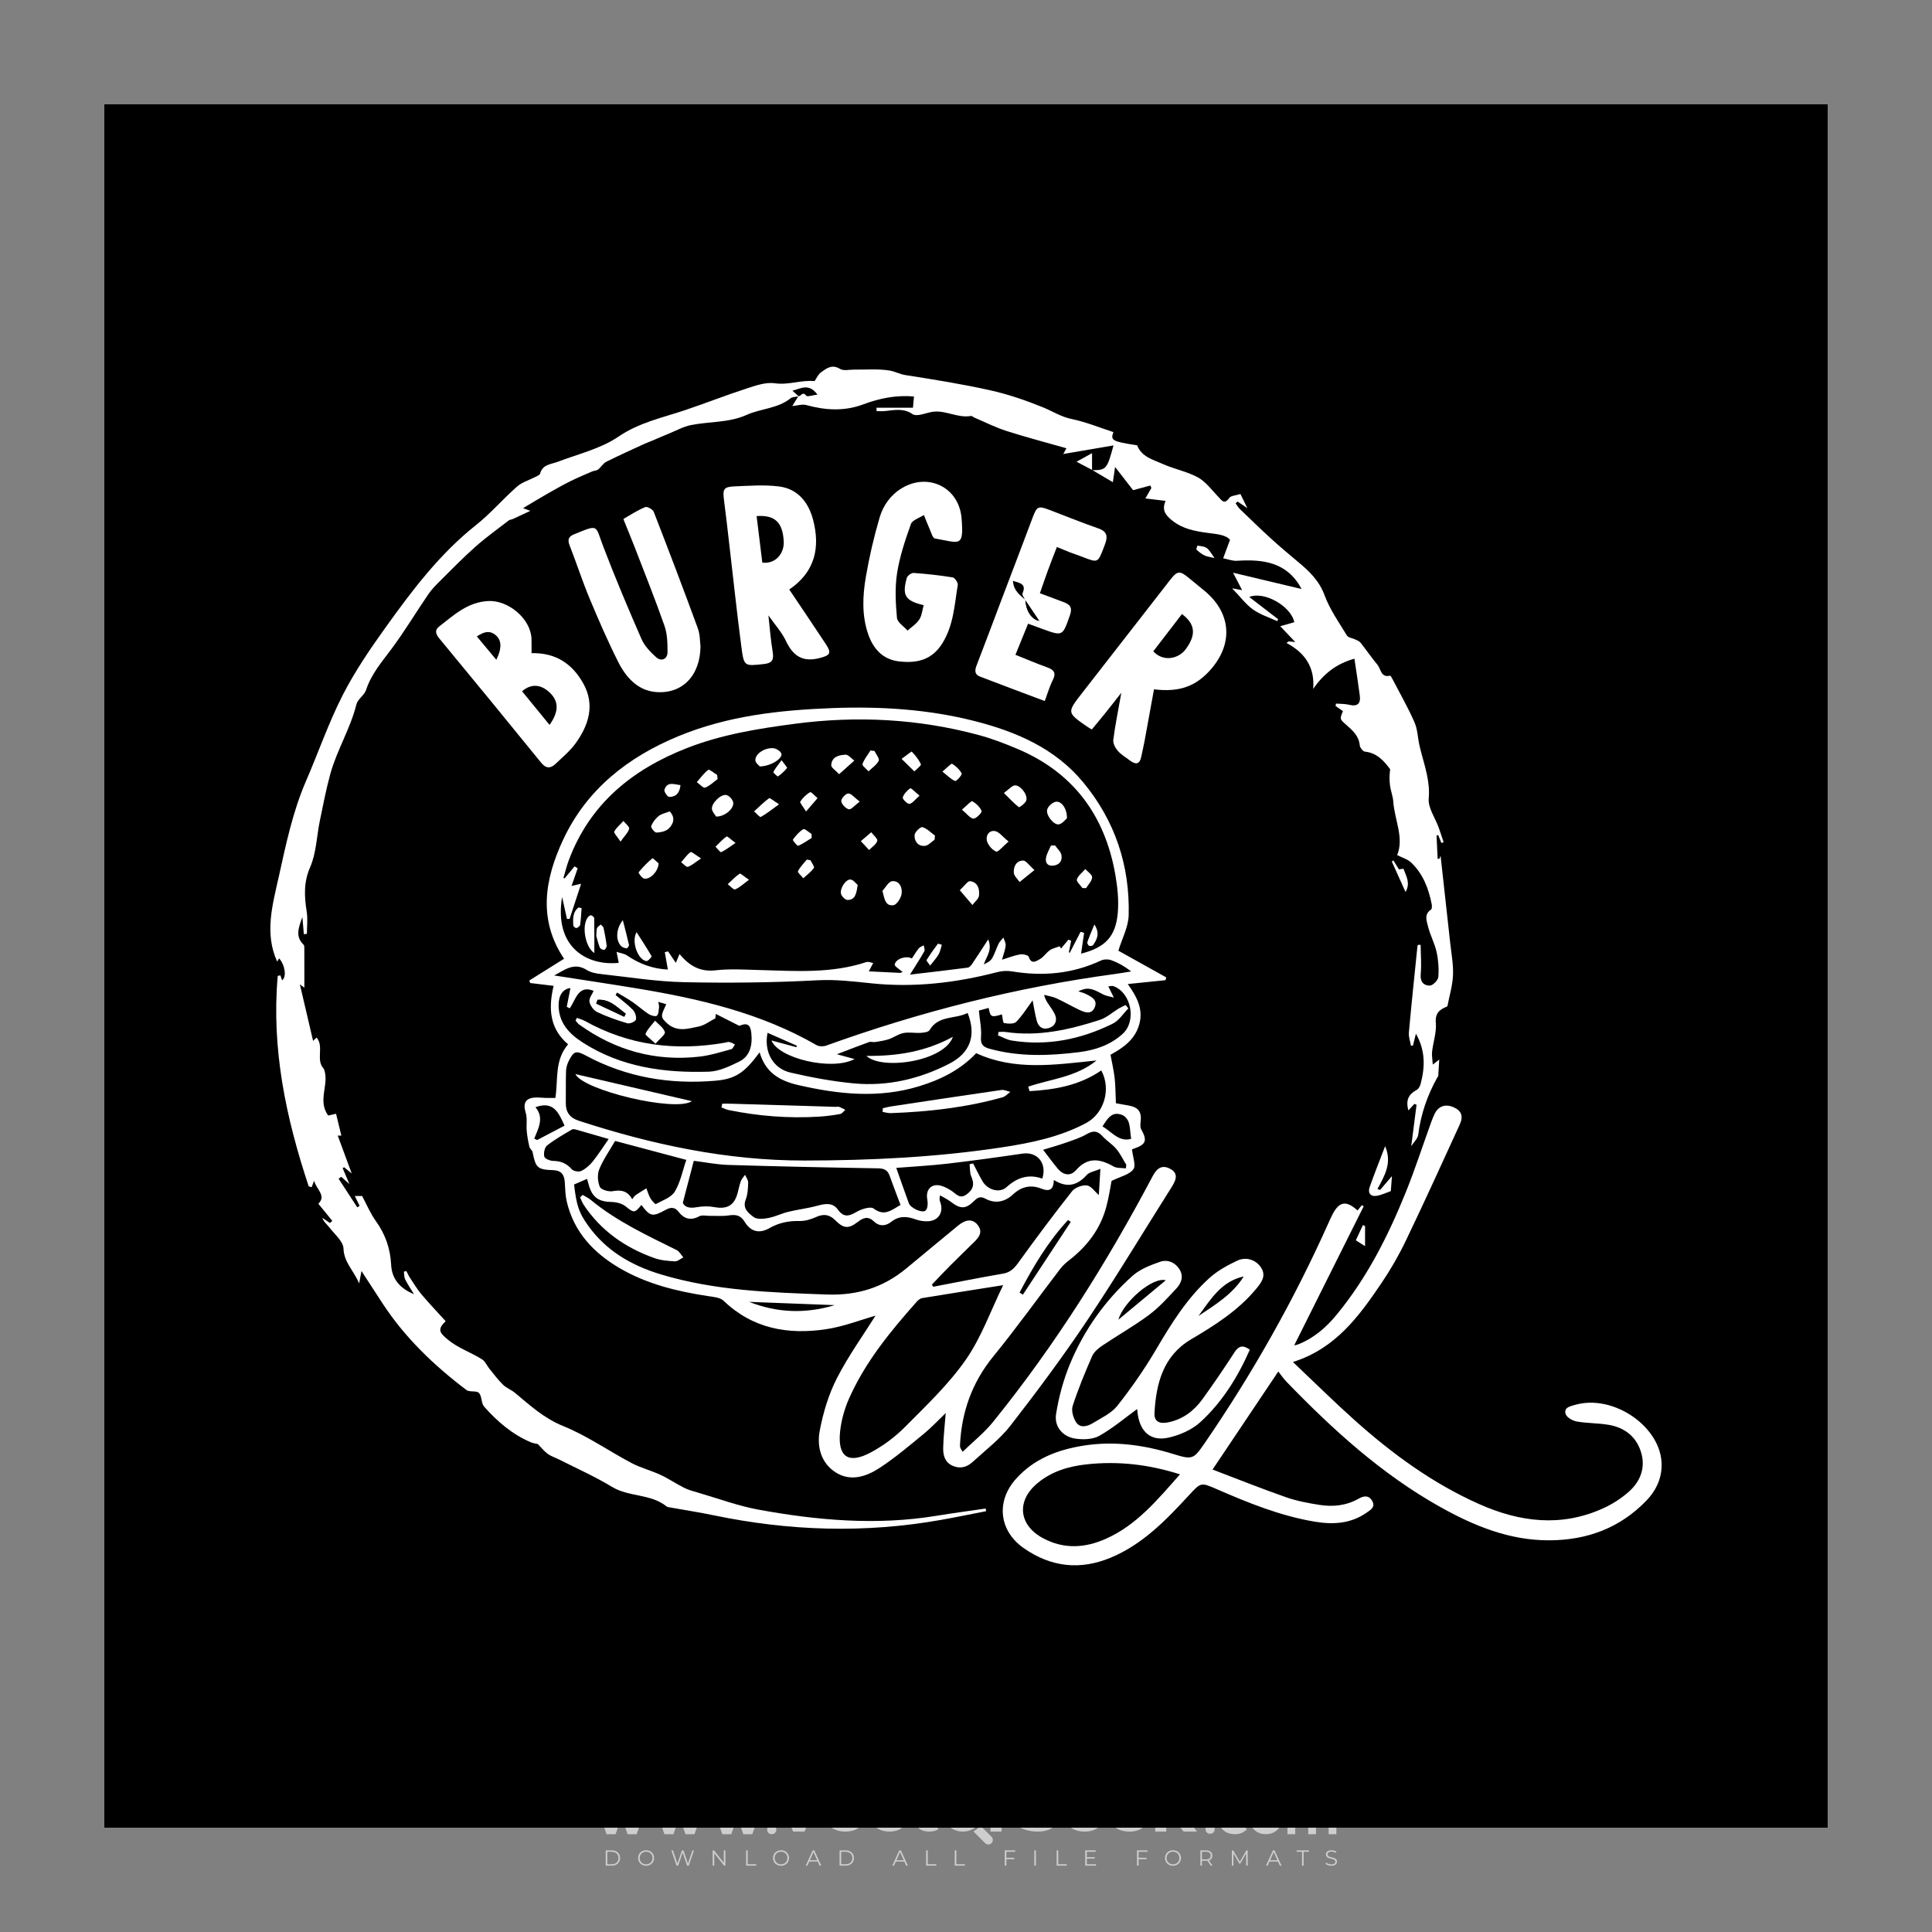 <?xml version="1.0" encoding="iso-8859-1"?>
<!-- Generator: Adobe Illustrator 27.0.0, SVG Export Plug-In . SVG Version: 6.00 Build 0)  -->
<svg version="1.1" id="Layer_1" xmlns="http://www.w3.org/2000/svg" xmlns:xlink="http://www.w3.org/1999/xlink" x="0px" y="0px"
	 viewBox="0 0 500 500" style="enable-background:new 0 0 500 500;" xml:space="preserve">
<rect x="0" y="0" width="500" height="500" fill="#808080" stroke="none"/>
<g id="watermark_1_">
	<g>
		<g id="watermark" style="opacity:0.61;">
			<g>
				<g>
					<g>
						<g>
							<polygon style="fill:#FFFFFF;" points="213.765,461.172 208.204,474.017 205.268,474.017 199.726,461.172 202.938,461.172 
								206.846,470.347 210.81,461.172 							"/>
						</g>
						<g>
							<path style="fill:#FFFFFF;" d="M223.507,469.741h-7.469c0.275,1.23,1.321,1.982,2.826,1.982c1.046,0,1.798-0.312,2.477-0.954
								l1.523,1.651c-0.917,1.046-2.294,1.597-4.074,1.597c-3.413,0-5.634-2.147-5.634-5.083c0-2.954,2.257-5.083,5.267-5.083
								c2.899,0,5.138,1.945,5.138,5.12C223.562,469.191,223.526,469.503,223.507,469.741 M216.002,468.071h4.863
								c-0.202-1.248-1.138-2.055-2.422-2.055C217.139,466.016,216.204,466.805,216.002,468.071"/>
						</g>
						<g>
							<path style="fill:#FFFFFF;" d="M224.735,468.934c0-2.973,2.294-5.083,5.505-5.083c2.074,0,3.707,0.899,4.423,2.514
								l-2.22,1.193c-0.532-0.936-1.321-1.358-2.221-1.358c-1.45,0-2.587,1.009-2.587,2.734c0,1.725,1.138,2.734,2.587,2.734
								c0.899,0,1.688-0.404,2.221-1.358l2.22,1.211c-0.716,1.578-2.349,2.495-4.423,2.495
								C227.029,474.017,224.735,471.907,224.735,468.934"/>
						</g>
						<g>
							<path style="fill:#FFFFFF;" d="M242.828,473.393c-0.587,0.422-1.45,0.624-2.331,0.624c-2.33,0-3.688-1.193-3.688-3.542
								v-4.055h-1.523v-2.202h1.523v-2.404h2.863v2.404h2.459v2.202h-2.459v4.019c0,0.844,0.458,1.303,1.229,1.303
								c0.422,0,0.844-0.128,1.156-0.367L242.828,473.393z"/>
						</g>
					</g>
					<g>
						<path style="fill:#FFFFFF;" d="M262.474,463.997v2.643c-0.238-0.018-0.422-0.037-0.642-0.037
							c-1.578,0-2.624,0.862-2.624,2.753v4.661h-2.863v-9.873h2.734v1.303C259.776,464.493,260.951,463.997,262.474,463.997"/>
					</g>
					<g>
						<path style="fill:#FFFFFF;" d="M263.299,472.53l1.009-2.239c1.083,0.789,2.697,1.339,4.239,1.339
							c1.762,0,2.477-0.587,2.477-1.376c0-2.404-7.469-0.752-7.469-5.524c0-2.184,1.762-4,5.413-4c1.615,0,3.267,0.385,4.459,1.138
							l-0.918,2.257c-1.193-0.679-2.422-1.009-3.56-1.009c-1.761,0-2.44,0.66-2.44,1.468c0,2.367,7.468,0.734,7.468,5.45
							c0,2.147-1.78,3.982-5.45,3.982C266.492,474.017,264.437,473.411,263.299,472.53"/>
					</g>
					<g>
						<path style="fill:#FFFFFF;" d="M285.428,469.741h-7.469c0.275,1.23,1.321,1.982,2.826,1.982c1.046,0,1.798-0.312,2.477-0.954
							l1.523,1.651c-0.918,1.046-2.294,1.597-4.074,1.597c-3.413,0-5.634-2.147-5.634-5.083c0-2.954,2.257-5.083,5.267-5.083
							c2.9,0,5.138,1.945,5.138,5.12C285.484,469.191,285.447,469.503,285.428,469.741 M277.923,468.071h4.863
							c-0.202-1.248-1.138-2.055-2.422-2.055C279.061,466.016,278.125,466.805,277.923,468.071"/>
					</g>
					<g>
						<path style="fill:#FFFFFF;" d="M297.007,469.741h-7.469c0.275,1.23,1.321,1.982,2.826,1.982c1.046,0,1.798-0.312,2.477-0.954
							l1.523,1.651c-0.918,1.046-2.294,1.597-4.074,1.597c-3.413,0-5.634-2.147-5.634-5.083c0-2.954,2.257-5.083,5.267-5.083
							c2.899,0,5.138,1.945,5.138,5.12C297.062,469.191,297.025,469.503,297.007,469.741 M289.501,468.071h4.863
							c-0.202-1.248-1.138-2.055-2.422-2.055C290.639,466.016,289.703,466.805,289.501,468.071"/>
					</g>
					<g>
						<polygon style="fill:#FFFFFF;" points="303.208,470.145 301.831,471.503 301.831,474.017 298.969,474.017 298.969,460.401 
							301.831,460.401 301.831,468.108 306.016,464.144 309.429,464.144 305.318,468.328 309.796,474.017 306.327,474.017 						"/>
					</g>
					<g>
						<path style="fill:#FFFFFF;" d="M256.601,475.359L256.601,475.359l-2.86-2.86c-0.435,0.508-0.953,0.943-1.534,1.284
							c-0.092,0.069-0.186,0.136-0.283,0.199l3.027,3.027c0.456,0.456,1.195,0.456,1.65,0
							C257.057,476.554,257.057,475.815,256.601,475.359"/>
					</g>
					<g>
						<path style="fill:#FFFFFF;" d="M249.984,463.244c0.221-0.173,0.495-0.281,0.797-0.281c0.042,0,0.083,0.002,0.124,0.006
							c-0.214-0.156-0.478-0.249-0.764-0.249c-0.395,0-0.744,0.18-0.981,0.458c-0.051,0-0.1,0.006-0.151,0.008
							c0.039-0.077,0.064-0.162,0.064-0.255c0-0.234-0.143-0.434-0.346-0.519c0.087,0.126,0.138,0.279,0.138,0.445
							c0,0.122-0.031,0.237-0.081,0.341c-2.811,0.201-5.03,2.539-5.03,5.4c0,2.993,2.426,5.42,5.42,5.42
							c2.993,0,5.42-2.426,5.42-5.42C254.595,465.879,252.593,463.635,249.984,463.244 M247.983,464.656
							c0.435,0,0.844,0.112,1.199,0.309c0.374-0.245,0.82-0.387,1.299-0.387c0.711,0,1.348,0.312,1.784,0.806
							c-0.435-0.379-1.004-0.61-1.627-0.61c-0.449,0-0.87,0.12-1.234,0.329c-0.079,0.046-0.156,0.096-0.229,0.15
							c-0.065-0.048-0.133-0.093-0.204-0.134c-0.369-0.219-0.8-0.344-1.26-0.344c-0.3,0-0.588,0.054-0.854,0.152
							C247.196,464.754,247.578,464.656,247.983,464.656 M251.772,469.098c0.115,0.305,0.181,0.634,0.181,0.979
							c0,1.534-1.244,2.777-2.778,2.777c-1.534,0-2.777-1.243-2.777-2.777c0-0.345,0.066-0.674,0.181-0.979
							c-0.62-0.382-1.035-1.064-1.035-1.846c0-1.197,0.971-2.168,2.168-2.168c0.565,0,1.078,0.218,1.463,0.572
							c0.386-0.354,0.899-0.572,1.464-0.572c1.197,0,2.168,0.971,2.168,2.168C252.807,468.034,252.392,468.716,251.772,469.098"/>
					</g>
					<g>
						<path style="fill:#FFFFFF;" d="M251.666,467.061c0,0.497-0.404,0.901-0.901,0.901c-0.497,0-0.901-0.404-0.901-0.901
							s0.404-0.901,0.901-0.901c0.101,0,0.197,0.017,0.287,0.047c-0.03,0.062-0.045,0.132-0.045,0.204
							c0,0.273,0.221,0.494,0.494,0.494c0.05,0,0.099-0.008,0.146-0.022C251.66,466.941,251.666,467,251.666,467.061"/>
					</g>
					<g>
						<path style="fill:#FFFFFF;" d="M248.255,467.061c0,0.376-0.305,0.681-0.681,0.681c-0.376,0-0.681-0.305-0.681-0.681
							s0.305-0.681,0.681-0.681c0.076,0,0.149,0.013,0.217,0.035c-0.023,0.047-0.034,0.1-0.034,0.155
							c0,0.206,0.167,0.374,0.374,0.374c0.038,0,0.075-0.006,0.11-0.017C248.25,466.97,248.255,467.015,248.255,467.061"/>
					</g>
					<g>
						<g>
							<g>
								<rect x="242.908" y="467.83" style="fill:#FFFFFF;" width="0.616" height="0.616"/>
							</g>
							<g>
								<rect x="254.827" y="467.83" style="fill:#FFFFFF;" width="0.616" height="0.616"/>
							</g>
							<g>
								<path style="fill:#FFFFFF;" d="M255.205,468.082h-0.14c0-3.248-2.642-5.89-5.89-5.89c-3.248,0-5.89,2.642-5.89,5.89h-0.14
									c0-1.611,0.627-3.125,1.766-4.264c1.139-1.139,2.653-1.766,4.264-1.766c1.611,0,3.125,0.627,4.264,1.766
									C254.578,464.957,255.205,466.471,255.205,468.082"/>
							</g>
						</g>
						<g>
							<rect x="248.868" y="461.814" style="fill:#FFFFFF;" width="0.616" height="0.616"/>
						</g>
						<g>
							<rect x="244.95" y="462.052" style="fill:#FFFFFF;" width="8.45" height="0.14"/>
						</g>
						<g>
							<path style="fill:#FFFFFF;" d="M245.174,462.15c0,0.108-0.088,0.196-0.196,0.196c-0.108,0-0.196-0.088-0.196-0.196
								c0-0.108,0.088-0.196,0.196-0.196C245.086,461.954,245.174,462.042,245.174,462.15"/>
						</g>
						<g>
							<path style="fill:#FFFFFF;" d="M253.596,462.15c0,0.108-0.088,0.196-0.196,0.196c-0.108,0-0.196-0.088-0.196-0.196
								c0-0.108,0.088-0.196,0.196-0.196C253.509,461.954,253.596,462.042,253.596,462.15"/>
						</g>
					</g>
				</g>
				<g>
					<path style="fill:#FFFFFF;" d="M314.356,473.409c0,1.559-2.364,1.559-2.364,0C311.993,471.851,314.356,471.851,314.356,473.409
						z"/>
				</g>
				<g>
					<g>
						<g>
							<path style="fill:#FFFFFF;" d="M161.739,466.549l1.772,6.088l1.855-6.088h2.215l-2.823,8.14h-2.33l-0.837-2.396l-0.722-2.708
								l-0.722,2.708l-0.837,2.396h-2.33l-2.839-8.14h2.231l1.855,6.088l1.756-6.088H161.739z"/>
						</g>
						<g>
							<path style="fill:#FFFFFF;" d="M176.713,466.549l1.772,6.088l1.855-6.088h2.215l-2.823,8.14h-2.33l-0.837-2.396l-0.722-2.708
								l-0.722,2.708l-0.837,2.396h-2.33l-2.839-8.14h2.231l1.855,6.088l1.756-6.088H176.713z"/>
						</g>
						<g>
							<path style="fill:#FFFFFF;" d="M191.687,466.549l1.772,6.088l1.855-6.088h2.215l-2.823,8.14h-2.33l-0.837-2.396l-0.722-2.708
								l-0.722,2.708l-0.837,2.396h-2.33l-2.839-8.14h2.231l1.855,6.088l1.756-6.088H191.687z"/>
						</g>
					</g>
					<g>
						<path style="fill:#FFFFFF;" d="M200.908,473.52c0,1.559-2.364,1.559-2.364,0C198.545,471.962,200.908,471.962,200.908,473.52z
							"/>
					</g>
					<g>
						<path style="fill:#FFFFFF;" d="M322.71,473.409c-0.935,0.919-1.919,1.28-3.117,1.28c-2.346,0-4.3-1.411-4.3-4.282
							s1.953-4.284,4.3-4.284c1.149,0,2.035,0.329,2.921,1.199l-1.264,1.329c-0.476-0.428-1.066-0.64-1.623-0.64
							c-1.346,0-2.33,0.985-2.33,2.396c0,1.542,1.05,2.362,2.297,2.362c0.64,0,1.28-0.18,1.772-0.672L322.71,473.409z"/>
					</g>
					<g>
						<path style="fill:#FFFFFF;" d="M331.805,470.472c0,2.33-1.591,4.217-4.217,4.217c-2.626,0-4.201-1.887-4.201-4.217
							c0-2.314,1.609-4.217,4.185-4.217C330.149,466.255,331.805,468.158,331.805,470.472z M325.389,470.472
							c0,1.231,0.739,2.38,2.199,2.38c1.46,0,2.199-1.149,2.199-2.38c0-1.215-0.854-2.396-2.199-2.396
							C326.144,468.077,325.389,469.258,325.389,470.472z"/>
					</g>
					<g>
						<path style="fill:#FFFFFF;" d="M338.572,474.689v-4.332c0-1.068-0.559-2.035-1.658-2.035c-1.082,0-1.722,0.967-1.722,2.035
							v4.332h-2.003v-8.107h1.855l0.148,0.985c0.426-0.82,1.362-1.116,2.133-1.116c0.969,0,1.937,0.394,2.396,1.51
							c0.723-1.149,1.658-1.478,2.708-1.478c2.297,0,3.43,1.412,3.43,3.84v4.365h-2.003v-4.365c0-1.066-0.442-1.97-1.526-1.97
							c-1.082,0-1.756,0.935-1.756,2.003v4.332H338.572z"/>
					</g>
				</g>
			</g>
		</g>
		<g style="opacity:0.61;">
			<g>
				<g>
					<path style="fill:#FFFFFF;" d="M345.988,431.299c-0.006-1.224-0.959-2.121-2.189-2.14c-0.924-0.014-0.832,0.12-0.834-0.867
						c-0.003-1.097-0.007-2.194,0.003-3.292c0.003-0.379-0.112-0.691-0.362-0.976c-2.342-2.668-4.678-5.342-7.019-8.011
						c-0.12-0.137-0.275-0.244-0.414-0.366c-6.214,0-12.427,0-18.641,0c-0.794,0.293-1.14,0.868-1.138,1.709
						c0.01,3.748,0.004,7.496,0.004,11.243c0,0.556-0.003,0.589-0.55,0.551c-1.497-0.102-2.516,0.986-2.497,2.492
						c0.044,3.476,0.013,6.953,0.014,10.429c0.001,1.58,0.867,2.443,2.45,2.449c0.582,0.002,0.582,0.002,0.582,0.6
						c0,2.219-0.001,4.438,0.001,6.657c0.001,1.192,0.58,1.771,1.768,1.771c8.013,0.001,16.027,0.001,24.04,0
						c1.168,0,1.755-0.583,1.757-1.745c0.002-2.256,0-4.512,0.001-6.768c0-0.512,0.002-0.511,0.52-0.515
						c0.271-0.002,0.541,0.008,0.809-0.058c0.996-0.246,1.69-1.044,1.694-2.069C346.003,438.696,346.005,434.997,345.988,431.299z
						 M317.537,417.162c5.337,0,10.674,0,16.01,0c0.548,0,0.554,0.007,0.554,0.561c0.001,2.243-0.001,4.486,0.001,6.73
						c0.001,0.811,0.249,1.059,1.06,1.059c1.91,0.001,3.821,0,5.731,0.001c0.458,0,0.479,0.021,0.481,0.483
						c0.003,0.887,0.002,1.775,0,2.662c-0.001,0.477-0.024,0.498-0.504,0.499c-3.895,0.001-7.79,0-11.684,0
						c-3.882,0-7.765,0-11.647,0c-0.55,0-0.552-0.001-0.552-0.561c-0.001-3.624-0.001-7.247,0-10.871
						C316.987,417.166,316.991,417.162,317.537,417.162z M340.822,451.579c-3.883,0.001-7.766,0-11.65,0c-3.871,0-7.742,0-11.613,0
						c-0.572,0-0.574-0.002-0.574-0.579c-0.001-1.997-0.001-3.994,0.001-5.991c0-0.464,0.023-0.486,0.478-0.487
						c7.803-0.001,15.607-0.001,23.41,0c0.478,0,0.499,0.02,0.499,0.503c0.002,1.997,0.001,3.994,0,5.991
						C341.375,451.574,341.37,451.579,340.822,451.579z"/>
				</g>
				<g>
					<g>
						<rect x="327.418" y="417.053" style="fill:#FFFFFF;" width="1.757" height="1.054"/>
					</g>
					<g>
						<rect x="325.662" y="418.107" style="fill:#FFFFFF;" width="1.757" height="1.054"/>
					</g>
					<g>
						<rect x="327.418" y="419.161" style="fill:#FFFFFF;" width="1.757" height="1.054"/>
					</g>
					<g>
						<rect x="325.662" y="420.215" style="fill:#FFFFFF;" width="1.757" height="1.054"/>
					</g>
					<g>
						<rect x="327.418" y="421.269" style="fill:#FFFFFF;" width="1.757" height="1.054"/>
					</g>
					<g>
						<rect x="325.662" y="422.323" style="fill:#FFFFFF;" width="1.757" height="1.054"/>
					</g>
					<g>
						<rect x="327.418" y="423.378" style="fill:#FFFFFF;" width="1.757" height="1.054"/>
					</g>
					<g>
						<rect x="325.662" y="424.432" style="fill:#FFFFFF;" width="1.757" height="1.054"/>
					</g>
					<g>
						<rect x="327.418" y="425.486" style="fill:#FFFFFF;" width="1.757" height="1.054"/>
					</g>
					<g>
						<rect x="325.662" y="426.54" style="fill:#FFFFFF;" width="1.757" height="1.054"/>
					</g>
					<g>
						<rect x="327.418" y="427.594" style="fill:#FFFFFF;" width="1.757" height="1.054"/>
					</g>
					<g>
						<rect x="325.662" y="428.648" style="fill:#FFFFFF;" width="1.757" height="1.054"/>
					</g>
				</g>
			</g>
			<g>
				<path style="fill:#FFFFFF;" d="M187.637,431.299c-0.006-1.224-0.959-2.121-2.189-2.14c-0.924-0.014-0.832,0.12-0.834-0.867
					c-0.003-1.097-0.007-2.194,0.003-3.292c0.003-0.379-0.112-0.691-0.362-0.976c-2.342-2.668-4.678-5.342-7.019-8.011
					c-0.12-0.137-0.275-0.244-0.414-0.366c-6.214,0-12.427,0-18.641,0c-0.794,0.293-1.14,0.868-1.138,1.709
					c0.01,3.748,0.004,7.496,0.004,11.243c0,0.556-0.003,0.589-0.55,0.551c-1.497-0.102-2.516,0.986-2.497,2.492
					c0.044,3.476,0.013,6.953,0.014,10.429c0.001,1.58,0.867,2.443,2.45,2.449c0.582,0.002,0.582,0.002,0.582,0.6
					c0,2.219-0.001,4.438,0.001,6.657c0.001,1.192,0.58,1.771,1.768,1.771c8.013,0.001,16.027,0.001,24.04,0
					c1.168,0,1.755-0.583,1.757-1.745c0.002-2.256,0-4.512,0.001-6.768c0-0.512,0.002-0.511,0.52-0.515
					c0.271-0.002,0.541,0.008,0.809-0.058c0.996-0.246,1.69-1.044,1.694-2.069C187.652,438.696,187.655,434.997,187.637,431.299z
					 M159.187,417.162c5.337,0,10.674,0,16.01,0c0.548,0,0.554,0.007,0.554,0.561c0.001,2.243-0.001,4.486,0.001,6.73
					c0.001,0.811,0.249,1.059,1.06,1.059c1.91,0.001,3.821,0,5.731,0.001c0.458,0,0.479,0.021,0.481,0.483
					c0.003,0.887,0.002,1.775,0,2.662c-0.001,0.477-0.024,0.498-0.504,0.499c-3.895,0.001-7.79,0-11.684,0
					c-3.882,0-7.765,0-11.647,0c-0.55,0-0.552-0.001-0.552-0.561c-0.001-3.624-0.001-7.247,0-10.871
					C158.636,417.166,158.64,417.162,159.187,417.162z M182.472,451.579c-3.883,0.001-7.766,0-11.65,0c-3.871,0-7.742,0-11.613,0
					c-0.572,0-0.574-0.002-0.574-0.579c-0.001-1.997-0.001-3.994,0.001-5.991c0-0.464,0.023-0.486,0.478-0.487
					c7.803-0.001,15.607-0.001,23.41,0c0.478,0,0.499,0.02,0.499,0.503c0.002,1.997,0.001,3.994,0,5.991
					C183.024,451.574,183.019,451.579,182.472,451.579z"/>
			</g>
			<g>
				<path style="fill:#FFFFFF;" d="M159.779,440.669v-7.897h2.779c0.375,0,0.726,0.061,1.053,0.182
					c0.327,0.121,0.612,0.292,0.855,0.513c0.242,0.221,0.434,0.483,0.573,0.789c0.14,0.305,0.21,0.642,0.21,1.009
					c0,0.375-0.07,0.715-0.21,1.02c-0.14,0.305-0.331,0.568-0.573,0.789c-0.243,0.221-0.528,0.392-0.855,0.513
					c-0.327,0.121-0.678,0.182-1.053,0.182h-1.29v2.901H159.779z M162.58,436.356c0.39,0,0.684-0.111,0.882-0.331
					c0.199-0.22,0.298-0.474,0.298-0.761c0-0.14-0.024-0.276-0.072-0.408c-0.048-0.132-0.121-0.248-0.221-0.347
					c-0.099-0.099-0.223-0.178-0.37-0.237c-0.147-0.059-0.32-0.089-0.518-0.089h-1.312v2.173H162.58z"/>
				<path style="fill:#FFFFFF;" d="M166.308,432.771h1.731l3.177,5.294h0.088l-0.088-1.522v-3.772h1.478v7.897h-1.566l-3.353-5.592
					h-0.088l0.088,1.522v4.07h-1.467V432.771z"/>
				<path style="fill:#FFFFFF;" d="M177.922,436.334h3.872c0.022,0.089,0.04,0.195,0.055,0.32c0.014,0.125,0.022,0.25,0.022,0.375
					c0,0.507-0.077,0.985-0.231,1.434c-0.154,0.449-0.397,0.849-0.728,1.202c-0.353,0.375-0.776,0.666-1.268,0.871
					c-0.493,0.206-1.055,0.309-1.688,0.309c-0.574,0-1.114-0.103-1.622-0.309c-0.507-0.206-0.948-0.492-1.323-0.86
					c-0.375-0.367-0.673-0.803-0.894-1.307c-0.221-0.504-0.331-1.053-0.331-1.649c0-0.595,0.11-1.145,0.331-1.649
					c0.221-0.504,0.518-0.939,0.894-1.307c0.375-0.367,0.816-0.654,1.323-0.86c0.507-0.206,1.048-0.309,1.622-0.309
					c0.64,0,1.211,0.11,1.715,0.331c0.504,0.221,0.935,0.526,1.296,0.915l-1.025,1.004c-0.258-0.272-0.544-0.48-0.861-0.623
					c-0.316-0.143-0.695-0.215-1.136-0.215c-0.361,0-0.703,0.065-1.026,0.193c-0.324,0.129-0.607,0.311-0.85,0.546
					c-0.242,0.235-0.436,0.52-0.579,0.855c-0.143,0.335-0.215,0.708-0.215,1.119c0,0.412,0.072,0.785,0.215,1.12
					c0.143,0.335,0.338,0.62,0.584,0.855c0.246,0.235,0.531,0.418,0.855,0.546c0.323,0.129,0.669,0.193,1.037,0.193
					c0.419,0,0.773-0.061,1.064-0.182c0.29-0.121,0.538-0.278,0.744-0.469c0.148-0.132,0.275-0.3,0.381-0.502
					c0.106-0.202,0.189-0.428,0.248-0.678h-2.482V436.334z"/>
			</g>
			<g>
				<path style="fill:#FFFFFF;" d="M224.019,431.299c-0.006-1.224-0.959-2.121-2.189-2.14c-0.924-0.014-0.832,0.12-0.834-0.867
					c-0.003-1.097-0.007-2.194,0.003-3.292c0.003-0.379-0.112-0.691-0.362-0.976c-2.342-2.668-4.678-5.342-7.019-8.011
					c-0.12-0.137-0.275-0.244-0.414-0.366c-6.214,0-12.427,0-18.641,0c-0.794,0.293-1.14,0.868-1.138,1.709
					c0.01,3.748,0.004,7.496,0.004,11.243c0,0.556-0.003,0.589-0.55,0.551c-1.497-0.102-2.516,0.986-2.497,2.492
					c0.044,3.476,0.013,6.953,0.014,10.429c0.001,1.58,0.867,2.443,2.45,2.449c0.582,0.002,0.582,0.002,0.582,0.6
					c0,2.219-0.001,4.438,0.001,6.657c0.001,1.192,0.58,1.771,1.768,1.771c8.013,0.001,16.027,0.001,24.04,0
					c1.168,0,1.755-0.583,1.757-1.745c0.002-2.256,0-4.512,0.001-6.768c0-0.512,0.002-0.511,0.52-0.515
					c0.271-0.002,0.541,0.008,0.809-0.058c0.997-0.246,1.69-1.044,1.694-2.069C224.034,438.696,224.036,434.997,224.019,431.299z
					 M195.568,417.162c5.337,0,10.674,0,16.01,0c0.548,0,0.554,0.007,0.554,0.561c0.001,2.243-0.001,4.486,0.001,6.73
					c0.001,0.811,0.249,1.059,1.06,1.059c1.91,0.001,3.821,0,5.731,0.001c0.458,0,0.479,0.021,0.481,0.483
					c0.003,0.887,0.002,1.775,0,2.662c-0.001,0.477-0.024,0.498-0.504,0.499c-3.895,0.001-7.79,0-11.684,0
					c-3.882,0-7.765,0-11.647,0c-0.55,0-0.552-0.001-0.552-0.561c-0.001-3.624-0.001-7.247,0-10.871
					C195.018,417.166,195.022,417.162,195.568,417.162z M218.854,451.579c-3.883,0.001-7.766,0-11.65,0c-3.871,0-7.742,0-11.613,0
					c-0.572,0-0.574-0.002-0.574-0.579c-0.001-1.997-0.001-3.994,0.001-5.991c0-0.464,0.023-0.486,0.478-0.487
					c7.803-0.001,15.607-0.001,23.41,0c0.478,0,0.499,0.02,0.499,0.503c0.002,1.997,0.001,3.994,0,5.991
					C219.406,451.574,219.401,451.579,218.854,451.579z"/>
			</g>
			<g>
				<path style="fill:#FFFFFF;" d="M205.111,432.771h1.699l2.967,7.897h-1.644l-0.651-1.886h-3.044l-0.651,1.886h-1.643
					L205.111,432.771z M206.997,437.415l-0.706-1.974l-0.287-0.96h-0.088l-0.287,0.96l-0.706,1.974H206.997z"/>
				<path style="fill:#FFFFFF;" d="M211.331,434.536c-0.125,0-0.245-0.024-0.359-0.072c-0.114-0.048-0.213-0.114-0.298-0.199
					c-0.084-0.084-0.151-0.182-0.198-0.292c-0.048-0.11-0.072-0.232-0.072-0.364s0.024-0.254,0.072-0.364
					c0.048-0.11,0.114-0.208,0.198-0.292c0.084-0.084,0.184-0.151,0.298-0.198c0.114-0.048,0.233-0.072,0.359-0.072
					c0.257,0,0.478,0.09,0.662,0.27c0.184,0.181,0.276,0.399,0.276,0.656s-0.092,0.476-0.276,0.656
					C211.809,434.446,211.589,434.536,211.331,434.536z M210.615,440.669v-5.404h1.445v5.404H210.615z"/>
			</g>
			<g>
				<path style="fill:#FFFFFF;" d="M261.044,431.299c-0.006-1.224-0.959-2.121-2.189-2.14c-0.924-0.014-0.832,0.12-0.834-0.867
					c-0.003-1.097-0.007-2.194,0.003-3.292c0.003-0.379-0.112-0.691-0.362-0.976c-2.342-2.668-4.678-5.342-7.019-8.011
					c-0.12-0.137-0.275-0.244-0.414-0.366c-6.214,0-12.427,0-18.641,0c-0.794,0.293-1.14,0.868-1.138,1.709
					c0.01,3.748,0.004,7.496,0.004,11.243c0,0.556-0.003,0.589-0.55,0.551c-1.497-0.102-2.516,0.986-2.497,2.492
					c0.044,3.476,0.013,6.953,0.014,10.429c0.001,1.58,0.867,2.443,2.45,2.449c0.582,0.002,0.582,0.002,0.582,0.6
					c0,2.219-0.001,4.438,0.001,6.657c0.001,1.192,0.58,1.771,1.768,1.771c8.013,0.001,16.027,0.001,24.04,0
					c1.168,0,1.755-0.583,1.757-1.745c0.002-2.256,0-4.512,0.001-6.768c0-0.512,0.002-0.511,0.52-0.515
					c0.271-0.002,0.541,0.008,0.809-0.058c0.996-0.246,1.69-1.044,1.694-2.069C261.059,438.696,261.061,434.997,261.044,431.299z
					 M232.593,417.162c5.337,0,10.674,0,16.01,0c0.548,0,0.554,0.007,0.554,0.561c0.001,2.243-0.001,4.486,0.001,6.73
					c0.001,0.811,0.249,1.059,1.06,1.059c1.91,0.001,3.821,0,5.731,0.001c0.458,0,0.479,0.021,0.481,0.483
					c0.003,0.887,0.002,1.775,0,2.662c-0.001,0.477-0.024,0.498-0.504,0.499c-3.895,0.001-7.79,0-11.684,0
					c-3.882,0-7.765,0-11.647,0c-0.55,0-0.552-0.001-0.552-0.561c-0.001-3.624-0.001-7.247,0-10.871
					C232.042,417.166,232.047,417.162,232.593,417.162z M255.878,451.579c-3.883,0.001-7.766,0-11.65,0c-3.871,0-7.742,0-11.613,0
					c-0.572,0-0.574-0.002-0.574-0.579c-0.001-1.997-0.001-3.994,0.001-5.991c0-0.464,0.023-0.486,0.478-0.487
					c7.803-0.001,15.607-0.001,23.41,0c0.478,0,0.499,0.02,0.499,0.503c0.002,1.997,0.001,3.994,0,5.991
					C256.431,451.574,256.426,451.579,255.878,451.579z"/>
			</g>
			<g>
				<path style="fill:#FFFFFF;" d="M236.361,440.845c-0.338,0-0.662-0.048-0.971-0.143c-0.309-0.095-0.592-0.239-0.849-0.43
					c-0.257-0.191-0.481-0.425-0.673-0.7c-0.191-0.276-0.342-0.597-0.452-0.965l1.401-0.551c0.103,0.397,0.283,0.726,0.54,0.987
					c0.257,0.261,0.596,0.392,1.015,0.392c0.154,0,0.303-0.02,0.447-0.061c0.143-0.04,0.272-0.099,0.386-0.176
					s0.204-0.175,0.27-0.292c0.066-0.118,0.099-0.254,0.099-0.408c0-0.147-0.026-0.279-0.077-0.397
					c-0.051-0.117-0.138-0.227-0.259-0.331c-0.121-0.103-0.28-0.202-0.475-0.298c-0.195-0.095-0.435-0.195-0.722-0.298l-0.485-0.176
					c-0.213-0.073-0.429-0.173-0.645-0.298c-0.217-0.125-0.413-0.276-0.59-0.452c-0.177-0.176-0.322-0.384-0.436-0.623
					c-0.114-0.239-0.171-0.509-0.171-0.81c0-0.309,0.06-0.597,0.182-0.866c0.121-0.268,0.294-0.503,0.518-0.706
					c0.224-0.202,0.492-0.36,0.805-0.474s0.66-0.171,1.042-0.171c0.397,0,0.74,0.053,1.031,0.16
					c0.291,0.107,0.537,0.243,0.739,0.408c0.202,0.165,0.366,0.348,0.491,0.546c0.125,0.199,0.217,0.386,0.276,0.563l-1.312,0.551
					c-0.074-0.221-0.208-0.419-0.402-0.596c-0.195-0.176-0.462-0.265-0.8-0.265c-0.324,0-0.592,0.075-0.805,0.226
					c-0.213,0.151-0.32,0.348-0.32,0.59c0,0.235,0.103,0.436,0.309,0.601c0.206,0.165,0.533,0.325,0.982,0.48l0.497,0.165
					c0.316,0.111,0.605,0.237,0.866,0.381c0.261,0.143,0.485,0.314,0.673,0.513c0.187,0.199,0.331,0.425,0.43,0.678
					c0.1,0.254,0.149,0.546,0.149,0.877c0,0.412-0.083,0.767-0.248,1.064c-0.165,0.298-0.377,0.542-0.634,0.734
					c-0.258,0.191-0.548,0.335-0.872,0.43C236.986,440.797,236.67,440.845,236.361,440.845z"/>
				<path style="fill:#FFFFFF;" d="M239.516,432.771h1.61l1.633,4.754l0.287,1.015h0.088l0.309-1.015l1.699-4.754h1.61l-2.879,7.897
					h-1.566L239.516,432.771z"/>
				<path style="fill:#FFFFFF;" d="M251.097,436.334h3.871c0.022,0.089,0.04,0.195,0.055,0.32c0.015,0.125,0.023,0.25,0.023,0.375
					c0,0.507-0.078,0.985-0.232,1.434c-0.154,0.449-0.397,0.849-0.728,1.202c-0.353,0.375-0.775,0.666-1.268,0.871
					c-0.493,0.206-1.055,0.309-1.688,0.309c-0.574,0-1.114-0.103-1.621-0.309c-0.507-0.206-0.949-0.492-1.324-0.86
					c-0.375-0.367-0.673-0.803-0.894-1.307c-0.22-0.504-0.331-1.053-0.331-1.649c0-0.595,0.11-1.145,0.331-1.649
					c0.221-0.504,0.518-0.939,0.894-1.307c0.375-0.367,0.816-0.654,1.324-0.86c0.507-0.206,1.047-0.309,1.621-0.309
					c0.64,0,1.211,0.11,1.715,0.331c0.504,0.221,0.936,0.526,1.296,0.915l-1.026,1.004c-0.257-0.272-0.544-0.48-0.861-0.623
					c-0.316-0.143-0.694-0.215-1.136-0.215c-0.36,0-0.702,0.065-1.026,0.193c-0.323,0.129-0.607,0.311-0.849,0.546
					c-0.243,0.235-0.436,0.52-0.579,0.855c-0.143,0.335-0.215,0.708-0.215,1.119c0,0.412,0.072,0.785,0.215,1.12
					c0.143,0.335,0.338,0.62,0.585,0.855c0.246,0.235,0.531,0.418,0.854,0.546c0.324,0.129,0.669,0.193,1.037,0.193
					c0.419,0,0.774-0.061,1.064-0.182c0.29-0.121,0.539-0.278,0.745-0.469c0.147-0.132,0.274-0.3,0.38-0.502
					c0.107-0.202,0.189-0.428,0.248-0.678h-2.482V436.334z"/>
			</g>
			<g>
				<path style="fill:#FFFFFF;" d="M297.3,431.299c-0.006-1.224-0.959-2.121-2.189-2.14c-0.924-0.014-0.832,0.12-0.834-0.867
					c-0.003-1.097-0.007-2.194,0.003-3.292c0.003-0.379-0.112-0.691-0.362-0.976c-2.342-2.668-4.678-5.342-7.019-8.011
					c-0.12-0.137-0.275-0.244-0.414-0.366c-6.214,0-12.427,0-18.641,0c-0.794,0.293-1.14,0.868-1.138,1.709
					c0.01,3.748,0.004,7.496,0.004,11.243c0,0.556-0.003,0.589-0.55,0.551c-1.497-0.102-2.516,0.986-2.497,2.492
					c0.044,3.476,0.013,6.953,0.014,10.429c0.001,1.58,0.867,2.443,2.45,2.449c0.582,0.002,0.582,0.002,0.582,0.6
					c0,2.219-0.001,4.438,0.001,6.657c0.001,1.192,0.58,1.771,1.768,1.771c8.013,0.001,16.027,0.001,24.04,0
					c1.168,0,1.755-0.583,1.757-1.745c0.002-2.256,0-4.512,0.001-6.768c0-0.512,0.002-0.511,0.52-0.515
					c0.271-0.002,0.541,0.008,0.809-0.058c0.996-0.246,1.69-1.044,1.694-2.069C297.315,438.696,297.318,434.997,297.3,431.299z
					 M268.85,417.162c5.337,0,10.674,0,16.01,0c0.548,0,0.554,0.007,0.554,0.561c0.001,2.243-0.001,4.486,0.001,6.73
					c0.001,0.811,0.249,1.059,1.06,1.059c1.91,0.001,3.821,0,5.731,0.001c0.458,0,0.479,0.021,0.481,0.483
					c0.003,0.887,0.002,1.775,0,2.662c-0.001,0.477-0.024,0.498-0.504,0.499c-3.895,0.001-7.79,0-11.684,0
					c-3.882,0-7.765,0-11.647,0c-0.55,0-0.552-0.001-0.552-0.561c-0.001-3.624-0.001-7.247,0-10.871
					C268.299,417.166,268.303,417.162,268.85,417.162z M292.135,451.579c-3.883,0.001-7.766,0-11.65,0c-3.871,0-7.742,0-11.613,0
					c-0.572,0-0.574-0.002-0.574-0.579c-0.001-1.997-0.001-3.994,0.001-5.991c0-0.464,0.023-0.486,0.478-0.487
					c7.803-0.001,15.607-0.001,23.41,0c0.478,0,0.499,0.02,0.499,0.503c0.001,1.997,0.001,3.994,0,5.991
					C292.687,451.574,292.682,451.579,292.135,451.579z"/>
			</g>
			<g>
				<path style="fill:#FFFFFF;" d="M272.966,434.183v1.831h3.165v1.412h-3.165v1.831h3.518v1.412h-5.007v-7.897h5.007v1.412H272.966
					z"/>
				<path style="fill:#FFFFFF;" d="M277.852,440.669v-7.897h2.779c0.375,0,0.726,0.061,1.053,0.182
					c0.327,0.121,0.612,0.292,0.855,0.513c0.243,0.221,0.434,0.483,0.574,0.789c0.14,0.305,0.209,0.642,0.209,1.009
					c0,0.375-0.07,0.715-0.209,1.02c-0.14,0.305-0.331,0.568-0.574,0.789c-0.243,0.221-0.528,0.392-0.855,0.513
					c-0.327,0.121-0.678,0.182-1.053,0.182h-1.29v2.901H277.852z M280.653,436.356c0.389,0,0.684-0.111,0.882-0.331
					c0.199-0.22,0.298-0.474,0.298-0.761c0-0.14-0.024-0.276-0.072-0.408c-0.048-0.132-0.121-0.248-0.221-0.347
					c-0.099-0.099-0.222-0.178-0.37-0.237c-0.147-0.059-0.32-0.089-0.518-0.089h-1.312v2.173H280.653z"/>
				<path style="fill:#FFFFFF;" d="M286.797,440.845c-0.338,0-0.662-0.048-0.971-0.143c-0.309-0.095-0.592-0.239-0.849-0.43
					c-0.257-0.191-0.482-0.425-0.673-0.7c-0.191-0.276-0.342-0.597-0.452-0.965l1.401-0.551c0.103,0.397,0.283,0.726,0.541,0.987
					c0.257,0.261,0.595,0.392,1.015,0.392c0.154,0,0.303-0.02,0.447-0.061c0.143-0.04,0.272-0.099,0.386-0.176
					c0.114-0.077,0.204-0.175,0.27-0.292c0.066-0.118,0.1-0.254,0.1-0.408c0-0.147-0.026-0.279-0.077-0.397
					c-0.051-0.117-0.138-0.227-0.259-0.331c-0.121-0.103-0.279-0.202-0.474-0.298c-0.195-0.095-0.436-0.195-0.723-0.298
					l-0.485-0.176c-0.213-0.073-0.428-0.173-0.645-0.298c-0.217-0.125-0.414-0.276-0.59-0.452c-0.176-0.176-0.322-0.384-0.436-0.623
					c-0.114-0.239-0.171-0.509-0.171-0.81c0-0.309,0.061-0.597,0.182-0.866c0.121-0.268,0.294-0.503,0.518-0.706
					c0.224-0.202,0.493-0.36,0.805-0.474c0.312-0.114,0.66-0.171,1.042-0.171c0.397,0,0.741,0.053,1.031,0.16
					c0.29,0.107,0.537,0.243,0.739,0.408c0.202,0.165,0.365,0.348,0.491,0.546c0.125,0.199,0.217,0.386,0.276,0.563l-1.312,0.551
					c-0.074-0.221-0.208-0.419-0.403-0.596c-0.195-0.176-0.462-0.265-0.799-0.265c-0.324,0-0.592,0.075-0.805,0.226
					c-0.213,0.151-0.32,0.348-0.32,0.59c0,0.235,0.103,0.436,0.309,0.601c0.206,0.165,0.533,0.325,0.982,0.48l0.496,0.165
					c0.316,0.111,0.605,0.237,0.866,0.381c0.261,0.143,0.485,0.314,0.673,0.513c0.187,0.199,0.331,0.425,0.43,0.678
					c0.099,0.254,0.149,0.546,0.149,0.877c0,0.412-0.083,0.767-0.248,1.064c-0.165,0.298-0.377,0.542-0.634,0.734
					c-0.258,0.191-0.548,0.335-0.872,0.43C287.422,440.797,287.105,440.845,286.797,440.845z"/>
			</g>
			<g>
				<path style="fill:#FFFFFF;" d="M321.394,439.168l4.004-4.985h-3.827v-1.412h5.559v1.5l-3.96,4.985h4.004v1.412h-5.779V439.168z"
					/>
				<path style="fill:#FFFFFF;" d="M328.409,432.771h1.489v7.897h-1.489V432.771z"/>
				<path style="fill:#FFFFFF;" d="M331.486,440.669v-7.897h2.779c0.375,0,0.726,0.061,1.053,0.182
					c0.327,0.121,0.612,0.292,0.855,0.513s0.434,0.483,0.574,0.789c0.14,0.305,0.209,0.642,0.209,1.009
					c0,0.375-0.07,0.715-0.209,1.02c-0.14,0.305-0.331,0.568-0.574,0.789c-0.243,0.221-0.528,0.392-0.855,0.513
					c-0.327,0.121-0.678,0.182-1.053,0.182h-1.29v2.901H331.486z M334.288,436.356c0.389,0,0.684-0.111,0.882-0.331
					c0.199-0.22,0.298-0.474,0.298-0.761c0-0.14-0.024-0.276-0.072-0.408c-0.048-0.132-0.121-0.248-0.221-0.347
					c-0.099-0.099-0.222-0.178-0.37-0.237c-0.147-0.059-0.32-0.089-0.518-0.089h-1.312v2.173H334.288z"/>
			</g>
		</g>
		<g style="opacity:0.61;">
			<path style="fill:#FFFFFF;" d="M300.133,433.27h9.067v2.242h-9.067V433.27z M300.133,437.136h9.067v2.243h-9.067V437.136z"/>
		</g>
	</g>
	<g style="opacity:0.61;">
		<path style="fill:#FFFFFF;" d="M156.756,478.878h1.607c1.263,0,2.114,0.812,2.114,1.974c0,1.161-0.851,1.973-2.114,1.973h-1.607
			V478.878z M158.34,482.464c1.049,0,1.725-0.665,1.725-1.612c0-0.947-0.677-1.613-1.725-1.613h-1.167v3.225H158.34z"/>
		<path style="fill:#FFFFFF;" d="M165.139,480.851c0-1.15,0.879-2.007,2.075-2.007c1.184,0,2.069,0.851,2.069,2.007
			c0,1.156-0.885,2.007-2.069,2.007C166.019,482.858,165.139,482.002,165.139,480.851z M168.866,480.851
			c0-0.942-0.705-1.635-1.652-1.635c-0.953,0-1.663,0.693-1.663,1.635c0,0.941,0.71,1.635,1.663,1.635
			C168.162,482.486,168.866,481.793,168.866,480.851z"/>
		<path style="fill:#FFFFFF;" d="M179.596,478.878l-1.331,3.947h-0.44l-1.156-3.366l-1.161,3.366h-0.434l-1.331-3.947h0.429
			l1.139,3.394l1.178-3.394h0.389l1.161,3.411l1.156-3.411H179.596z"/>
		<path style="fill:#FFFFFF;" d="M187.731,478.878v3.947h-0.344l-2.537-3.202v3.202h-0.417v-3.947h0.344l2.543,3.203v-3.203H187.731
			z"/>
		<path style="fill:#FFFFFF;" d="M193.093,478.878h0.417v3.586h2.21v0.361h-2.627V478.878z"/>
		<path style="fill:#FFFFFF;" d="M200.061,480.851c0-1.15,0.879-2.007,2.075-2.007c1.184,0,2.069,0.851,2.069,2.007
			c0,1.156-0.885,2.007-2.069,2.007C200.941,482.858,200.061,482.002,200.061,480.851z M203.788,480.851
			c0-0.942-0.705-1.635-1.652-1.635c-0.953,0-1.663,0.693-1.663,1.635c0,0.941,0.71,1.635,1.663,1.635
			C203.083,482.486,203.788,481.793,203.788,480.851z"/>
		<path style="fill:#FFFFFF;" d="M211.636,481.77h-2.199l-0.474,1.054h-0.434l1.804-3.947h0.412l1.804,3.947h-0.44L211.636,481.77z
			 M211.484,481.432l-0.947-2.12l-0.947,2.12H211.484z"/>
		<path style="fill:#FFFFFF;" d="M217.28,478.878h1.607c1.263,0,2.114,0.812,2.114,1.974c0,1.161-0.851,1.973-2.114,1.973h-1.607
			V478.878z M218.864,482.464c1.049,0,1.725-0.665,1.725-1.612c0-0.947-0.677-1.613-1.725-1.613h-1.167v3.225H218.864z"/>
		<path style="fill:#FFFFFF;" d="M234.041,481.77h-2.199l-0.474,1.054h-0.434l1.804-3.947h0.412l1.804,3.947h-0.44L234.041,481.77z
			 M233.889,481.432l-0.947-2.12l-0.947,2.12H233.889z"/>
		<path style="fill:#FFFFFF;" d="M239.685,478.878h0.417v3.586h2.21v0.361h-2.627V478.878z"/>
		<path style="fill:#FFFFFF;" d="M247.082,478.878h0.417v3.586h2.21v0.361h-2.627V478.878z"/>
		<path style="fill:#FFFFFF;" d="M260.449,479.239v1.551h2.041v0.361h-2.041v1.675h-0.417v-3.947h2.706v0.361H260.449z"/>
		<path style="fill:#FFFFFF;" d="M267.678,478.878h0.417v3.947h-0.417V478.878z"/>
		<path style="fill:#FFFFFF;" d="M273.456,478.878h0.417v3.586h2.21v0.361h-2.627V478.878z"/>
		<path style="fill:#FFFFFF;" d="M283.644,482.464v0.361h-2.791v-3.947h2.706v0.361h-2.289v1.404h2.041v0.355h-2.041v1.466H283.644z
			"/>
		<path style="fill:#FFFFFF;" d="M294.672,479.239v1.551h2.041v0.361h-2.041v1.675h-0.417v-3.947h2.706v0.361H294.672z"/>
		<path style="fill:#FFFFFF;" d="M301.5,480.851c0-1.15,0.879-2.007,2.075-2.007c1.184,0,2.069,0.851,2.069,2.007
			c0,1.156-0.885,2.007-2.069,2.007C302.379,482.858,301.5,482.002,301.5,480.851z M305.226,480.851
			c0-0.942-0.705-1.635-1.652-1.635c-0.953,0-1.663,0.693-1.663,1.635c0,0.941,0.71,1.635,1.663,1.635
			C304.522,482.486,305.226,481.793,305.226,480.851z"/>
		<path style="fill:#FFFFFF;" d="M313.351,482.825l-0.902-1.269c-0.102,0.011-0.203,0.017-0.316,0.017h-1.06v1.252h-0.417v-3.947
			h1.477c1.004,0,1.613,0.507,1.613,1.353c0,0.62-0.327,1.054-0.902,1.24l0.964,1.353H313.351z M313.328,480.231
			c0-0.632-0.417-0.992-1.207-0.992h-1.048v1.979h1.048C312.911,481.218,313.328,480.851,313.328,480.231z"/>
		<path style="fill:#FFFFFF;" d="M322.907,478.878v3.947h-0.4v-3.158l-1.551,2.656h-0.197l-1.551-2.639v3.14h-0.4v-3.947h0.344
			l1.714,2.926l1.697-2.926H322.907z"/>
		<path style="fill:#FFFFFF;" d="M330.744,481.77h-2.199l-0.473,1.054h-0.434l1.804-3.947h0.411l1.804,3.947h-0.44L330.744,481.77z
			 M330.592,481.432l-0.947-2.12l-0.947,2.12H330.592z"/>
		<path style="fill:#FFFFFF;" d="M336.957,479.239h-1.387v-0.361h3.192v0.361h-1.387v3.586h-0.417V479.239z"/>
		<path style="fill:#FFFFFF;" d="M343.063,482.346l0.164-0.321c0.282,0.276,0.784,0.479,1.302,0.479c0.739,0,1.06-0.31,1.06-0.699
			c0-1.083-2.43-0.417-2.43-1.877c0-0.581,0.451-1.083,1.455-1.083c0.446,0,0.908,0.13,1.224,0.35l-0.141,0.333
			c-0.338-0.22-0.733-0.327-1.083-0.327c-0.722,0-1.043,0.321-1.043,0.716c0,1.083,2.43,0.429,2.43,1.866
			c0,0.581-0.462,1.077-1.472,1.077C343.937,482.858,343.356,482.65,343.063,482.346z"/>
	</g>
</g>
<g>
</g>
<g>
	<rect x="27" y="27" width="446" height="446"/>
	<g>
		<path style="fill:#FFFFFF;" d="M292.963,297.46c0.192,1.965,1.081,4.169,0.342,5.162c-1.021,1.372-3.268,1.831-5.637,2.999
			c-0.309,1.565-0.678,4.161-1.349,6.677c-1.529,5.74-4.95,10.217-9.599,13.828c-0.838,0.651-1.662,1.379-2.303,2.216
			c-5.787,7.561-11.331,15.318-17.347,22.689c-5.541,6.788-8.228,14.439-8.63,23.046c-0.018,0.379,0.061,0.763,0.708,1.625
			c2.627-2.55,5.548-4.863,7.835-7.688c16.007-19.773,29.472-41.216,41.356-63.676c1.207-2.281,2.628-2.888,4.568-1.81
			c1.765,0.981,1.804,2.337,0.356,4.624c-7.309,11.546-14.342,23.275-21.941,34.627c-6.216,9.286-12.908,18.272-19.761,27.103
			c-2.755,3.55-6.465,6.369-9.812,9.443c-1.492,1.37-3.266,1.909-5.269,0.988c-1.983-0.912-2.419-2.728-2.384-4.563
			c0.056-2.931,0.409-5.856,0.657-9.059c-1.96,1.875-3.696,3.758-5.658,5.366c-3.708,3.039-7.382,6.168-11.379,8.789
			c-3.457,2.267-7.546,3.701-11.457,1.198c-3.82-2.444-4.888-6.694-4.114-10.78c0.88-4.644,2.286-9.361,4.43-13.552
			c2.99-5.845,6.876-11.231,10.002-16.213c-3.771,1.062-8.202,2.811-12.791,3.499c-9.809,1.471-18.957-0.102-26.511-7.351
			c-0.926-0.888-2.708-1.013-4.133-1.231c-7.991-1.221-15.777-3.115-22.816-7.243c-6.739-3.952-11.812-9.348-13.651-17.207
			c-0.374-1.597-0.403-3.283-0.508-4.933c-0.127-2.011-0.817-3.135-3.147-3.206c-3.969-0.121-4.416-0.705-5.182-4.637
			c-0.099-0.506-0.722-0.905-0.839-1.414c-0.313-1.357-0.559-2.74-0.688-4.126c-0.144-1.547,0.193-3.209-0.253-4.643
			c-0.781-2.51-0.074-3.883,2.576-3.969c0.908-0.03,1.821,0.084,2.732,0.106c0.797,0.02,1.595,0.004,2.36,0.004
			c0.747-4.751-0.265-9.719,3.292-13.882c-4.731-4.008-5.175-9.184-3.744-15.13c-1.977-0.24-4.033-0.489-6.089-0.738
			c-0.063-0.22-0.126-0.441-0.189-0.661c3.059-1.912,6.119-3.823,8.98-5.611c-6.849-10.191-4.964-20.711-0.224-30.842
			c6.078-12.991,16.73-21.348,29.811-26.757c12.761-5.276,26.207-6.759,39.857-7.274c12.494-0.472,24.861,0.296,36.99,3.405
			c10.671,2.735,20.621,7.026,27.868,15.744c8.259,9.937,12.154,21.58,11.82,34.452c-0.079,3.053-1.718,6.065-2.667,9.187
			c3.808,2.123,8.099,4.515,12.39,6.907c-0.064,0.24-0.128,0.481-0.191,0.721c-3.136,0.321-6.271,0.643-9.767,1.001
			c2.349,3.29,4.082,6.505,2.965,10.463c-1.11,3.935-4.139,6.029-7.43,7.838c0.378,2.08,0.851,4.076,1.077,6.099
			c0.228,2.044,0.211,4.115,0.313,6.446c1.009,0.181,2.118,0.383,3.228,0.579c2.647,0.467,3.501,1.668,3.164,4.323
			c-0.076,0.6-0.124,1.339,0.149,1.827c1.63,2.914,1.292,3.915-1.842,5.011C293.106,297.389,292.734,297.55,292.963,297.46z
			 M235.502,252.229c5.058-0.597,10.019-1.158,14.968-1.808c0.438-0.057,0.888-0.63,1.183-1.065
			c1.305-1.922,2.555-3.882,4.093-6.239c1.153,2.789-0.489,4.445-1.136,6.457c0.843-0.382,1.704-0.828,2.125-1.535
			c0.711-1.194,1.092-2.58,1.716-3.833c0.292-0.588,0.825-1.057,1.249-1.579c0.204,0.706,0.63,1.434,0.562,2.112
			c-0.112,1.105-0.547,2.178-0.946,3.63c1.778-0.543,3.224-1.126,4.725-1.381c0.709-0.12,2.062,0.214,2.2,0.642
			c0.679,2.098,1.985,1.088,2.884,0.588c0.98-0.545,1.632-1.653,2.574-2.303c0.737-0.509,1.699-0.693,2.561-1.022
			c0.11,0.196,0.221,0.392,0.331,0.588c0.643-0.768,1.286-1.536,1.929-2.304c0.231,0.1,0.463,0.2,0.694,0.299
			c-0.197,0.993-0.395,1.986-0.592,2.979c0.079,0.041,0.159,0.083,0.238,0.124c0.93-1.809,1.861-3.619,2.791-5.428
			c0.306,0.093,0.612,0.187,0.918,0.28c-0.262,1.791-0.524,3.581-0.787,5.371c6.185-1.566,8.951-4.339,9.499-10.535
			c0.293-3.318-0.077-6.775-0.665-10.078c-2.706-15.205-10.873-26.274-25.276-32.364c-3.271-1.383-6.618-2.675-10.04-3.597
			c-15.636-4.21-31.494-5.027-47.546-2.92c-9.543,1.252-19.006,2.775-28.02,6.308c-14.104,5.528-25.063,14.397-30.533,29.012
			c-0.561,1.499-0.928,3.071-1.385,4.609c0.103,0.027,0.206,0.053,0.309,0.08c0.856-1.035,1.712-2.07,2.568-3.105
			c0.271,0.17,0.542,0.339,0.812,0.509c-0.531,1.518-1.061,3.036-1.591,4.553c0.906-0.201,1.581-0.35,2.477-0.548
			c-1.096,3.34-2.04,6.219-2.985,9.097c-0.225-0.004-0.45-0.009-0.675-0.013c-0.422-1.891-0.843-3.782-1.265-5.674
			c-2.181,13.415,6.909,17.882,14.659,17.044c-0.182-0.926-0.369-1.879-0.557-2.831c0.915,0.3,1.96,0.41,2.722,0.933
			c3.247,2.228,6.757,3.469,10.55,3.635c-0.298-1.694-0.545-3.095-0.792-4.496c0.284-0.066,0.568-0.132,0.851-0.199
			c0.658,0.974,1.317,1.949,2.004,2.965c0.316-0.751,0.563-1.338,0.96-2.279c2.624,3.153,5.403,4.654,9.331,4.207
			c3.76-0.428,7.611-0.171,11.417-0.068c9.272,0.251,18.566,0.94,27.599-2.063c0.509-0.169,1.179,0.148,1.775,0.238
			c-0.354,0.671-0.708,1.342-1.141,2.162c2.678,0.136,5.321,0.279,7.965,0.393c0.28,0.012,0.568-0.141,0.8-0.204
			c-0.775-0.708-2.167-1.507-2.064-1.973c0.335-1.512,2.973-2.34,4.451-1.55c0.583-0.875,1.123-1.805,1.791-2.632
			c0.294-0.364,0.848-0.518,1.284-0.767c0.061,0.519,0.351,1.168,0.144,1.536C238.152,248.075,236.961,249.889,235.502,252.229z
			 M196.589,272.344c-3.864,5.226-6.138,6.897-11.528,7.353c-11.706,0.992-22.928-0.882-33.382-6.485
			c-2.58-1.383-3.177-1.263-4.507,1.403c-0.393,0.787-0.653,1.719-0.683,2.594c-0.092,2.732-0.016,5.47-0.061,8.204
			c-0.04,2.394,1.044,3.877,3.327,4.622c18.994,6.199,38.346,10.328,58.44,10.309c17.088-0.016,34.123-0.845,51.033-3.4
			c7.532-1.138,14.996-2.655,21.834-6.29c4.712-2.505,6.557-8.83,3.946-13.626c-5.66,3.896-12.015,4.983-18.547,5.362
			c-0.123-0.387-0.245-0.774-0.368-1.161c5.854-1.995,12.365-2.448,17.695-6.783c-10.813,1.117-21.17,2.72-31.151-1.883
			c-4.103,4.347-9.265,6.888-14.88,8.59c-10.412,3.156-20.758,2.062-31.155-0.333C201.775,279.707,198.117,277.617,196.589,272.344z
			 M148.569,306.551c0.64,5.444,1.23,7.259,3.603,10.589c4.68,6.568,11.253,10.368,18.808,12.655
			c14.033,4.249,28.49,4.704,43.01,5.224c7.96,0.285,14.615-1.831,20.596-6.778c4.465-3.693,8.916-7.404,13.393-11.083
			c2.024-1.663,3.766-1.72,5.005-0.183c1.487,1.844,0.388,3.215-0.921,4.508c-2.064,2.037-4.158,4.044-6.204,6.099
			c-1.59,1.598-3.126,3.25-4.686,4.878c0.115,0.183,0.231,0.366,0.346,0.549c6.004-1.143,11.994-2.363,18.019-3.382
			c1.925-0.326,2.923-1.348,4.005-2.849c4.496-6.237,9.099-12.401,13.861-18.435c0.773-0.98,2.605-1.689,3.85-1.562
			c1.093,0.112,2.049,1.571,3.121,2.482c0.115-1.901,0.242-4.001,0.409-6.765c-1.575,0.669-2.864,0.832-3.517,1.564
			c-2.435,2.726-5.106,3.465-8.529,1.315c-0.083,2.582-1.167,3.066-3.252,2.236c-2.695-1.072-5.146-0.532-7.324,1.504
			c-2.064,1.929-4.549,2.487-7.098,1.122c-1.318-0.706-2-0.381-2.945,0.549c-2.219,2.185-3.534,2.148-6.055,0.235
			c-0.853-0.647-1.84-1.117-2.766-1.669c-0.247,0.877-0.129,1.311,0.029,1.731c0.948,2.521-0.36,4.782-3.034,4.968
			c-1.12,0.078-2.338-0.111-3.395-0.497c-2.26-0.827-4.282-0.919-6.299,0.687c-1.348,1.073-3.02,1.205-4.333-0.058
			c-1.551-1.491-2.745-1.138-4.284,0.055c-2.395,1.855-3.659,1.716-5.82-0.444c-1.505-1.504-3.005-1.709-4.937-0.84
			c-1.319,0.593-2.842,1.071-4.26,1.038c-2.818-0.065-5.347,0.425-7.835,1.844c-2.629,1.499-4.839,0.94-6.418-1.644
			c-1.099-1.798-2.378-1.903-4.175-1.637c-1.592,0.235-3.241,0.08-4.865,0.101c-0.896,0.012-1.953-0.27-2.659,0.104
			c-2.247,1.193-3.958,0.728-5.441-1.196c-0.937-1.216-2.004-1.165-3.28-0.465c-3.455,1.895-4.025,1.75-6.302-1.274
			c-1.717,2.194-1.988,2.08-4.032,0.409c-0.947-0.774-2.464-1.148-3.732-1.171c-3.15-0.057-4.827-1.092-5.738-4.038
			c-0.189-0.611-0.355-1.228-0.559-1.939C150.743,305.605,149.708,306.055,148.569,306.551z M143.418,252.446
			c7.27,1.135,14.285,2.177,21.281,3.332c16.232,2.679,32.151,6.359,46.612,14.693c0.653,0.376,1.763,0.398,2.497,0.133
			c24.289-8.756,49.175-15.082,74.775-18.54c1.394-0.188,2.78-0.437,4.169-0.657c-1.701-1.323-3.359-2.262-5.125-2.903
			c-0.8-0.291-1.947-0.273-2.712,0.085c-7.393,3.459-15.079,4.126-23.051,2.8c-1.239-0.206-2.62-0.108-3.841,0.211
			c-10.675,2.781-21.503,4.026-32.491,2.885c-4.663-0.484-9.208-1.046-13.983-0.791c-11.486,0.613-23.019,0.739-34.521,0.494
			c-7.14-0.152-14.261-1.307-21.382-2.091c-1.297-0.143-2.724-0.396-3.795-1.069C148.555,248.954,146.194,251.006,143.418,252.446z
			 M259.613,332.601c-6.971,1.103-13.977,2.197-20.973,3.35c-0.503,0.083-1.024,0.519-1.385,0.925
			c-6.83,7.69-13.354,15.624-17.546,25.125c-1.18,2.675-2.004,5.641-2.299,8.544c-0.659,6.466,2.132,8.428,7.851,5.396
			c3.242-1.719,6.337-4.008,8.92-6.613c5.515-5.561,11.309-11.038,15.754-17.411C253.991,346.1,256.42,339.148,259.613,332.601z
			 M176.713,311.283c0.497,1.178,1.784,1.469,3.587,1.142c1.482-0.269,3.094-0.305,4.57-0.027c3.16,0.595,5.052-0.346,5.936-3.342
			c0.327-1.107,0.512-2.261,0.903-3.342c0.221-0.611,0.73-1.119,1.11-1.673c0.286,0.668,0.826,1.344,0.806,2.003
			c-0.044,1.479-0.108,3.049-0.634,4.4c-0.914,2.348,0.769,3.553,2.055,4.53c0.857,0.651,2.569,0.479,3.816,0.242
			c1.752-0.332,3.402-1.176,5.144-1.601c2.45-0.598,4.981-0.883,7.411-1.544c2.04-0.555,4.028-0.96,5.418,0.963
			c1.497,2.072,2.841,1.777,4.799,0.627c1.286-0.755,3.643-1.513,4.473-0.885c2.741,2.075,4.562,0.447,6.944-0.947
			c-0.944-2.519-1.922-5.043-2.833-7.59c-0.523-1.464-1.44-1.851-3.006-1.877c-12.908-0.211-25.815-0.489-38.718-0.878
			c-2.946-0.089-5.877-0.685-8.943-1.064C178.614,304.011,177.727,307.402,176.713,311.283z M185.255,262.41
			c-0.042,0.378-0.084,0.756-0.126,1.134c-1.427,0.73-2.784,1.809-4.297,2.116c-2.836,0.576-5.74,1.588-8.432-1.057
			c-0.852-0.837-1.26-1.319-0.989-2.307c0.214-0.779,0.63-1.503,1.023-2.406c-0.686-0.202-1.28-0.376-2.069-0.608
			c0.09,0.595,0.24,1.002,0.189,1.382c-0.102,0.769-0.082,1.801-0.555,2.194c-0.36,0.3-1.524-0.028-2.114-0.41
			c-1.452-0.941-2.743-2.128-4.169-3.113c-1.291-0.892-2.675-1.647-4.018-2.463c-0.127,0.216-0.254,0.432-0.381,0.648
			c1.507,1.264,3.116,2.431,4.474,3.839c0.572,0.592,0.978,1.795,0.774,2.53c-0.14,0.505-1.59,1.121-2.23,0.932
			c-2.659-0.787-5.301-1.716-7.801-2.907c-0.914-0.436-1.81-1.675-1.982-2.673c-0.152-0.884,0.712-1.942,1.079-2.807
			c-3.95-1.624-4.579,2.193-6.184,4.519c-0.257-0.126-0.514-0.251-0.771-0.377c0.318-1.63,0.636-3.26,0.949-4.866
			c-1.909,0.222-3.048,1.802-3.058,4.359c-0.017,4.6,2.702,7.461,6.276,9.752c9.968,6.39,21.128,7.893,32.609,7.527
			c2.659-0.085,5.393-1.406,7.868-2.617c2.311-1.131,3.255-3.433,3.197-6.036c-0.08-3.555-0.893-4.134-3.199-3.218
			C188.948,264.277,187.102,263.343,185.255,262.41z M198.646,267.285c-0.989,4.84,1.328,9.232,5.917,10.296
			c5.385,1.248,10.867,2.275,16.364,2.794c8.691,0.82,16.986-1.1,24.74-5.084c5.447-2.798,7.068-7.328,4.754-13.14
			c-3.198,1.663-7.537,0.525-9.857,4.447c-0.304,0.515-1.489,0.653-2.282,0.703c-1.484,0.095-3.024-0.229-4.459,0.046
			c-1.324,0.254-2.51,1.16-3.817,1.601c-1.123,0.378-2.325,0.538-3.503,0.727c-0.521,0.083-1.124-0.153-1.596,0.016
			c-2.583,0.925-5.137,1.932-8.322,3.148c2.055,0.558,3.314,0.9,4.573,1.242c-5.83,3.144-19.662-0.151-21.5-4.808
			c2.313,0.625,4.38,1.183,6.447,1.741c0.043-0.127,0.086-0.253,0.129-0.38C203.715,269.522,201.195,268.41,198.646,267.285z
			 M253.333,261.534c0.226,2.447,0.726,4.685,0.549,6.868c-0.161,1.987,0.631,2.579,2.277,3.031
			c7.654,2.104,15.399,1.825,23.141,0.857c4.146-0.518,8.083-1.844,11.257-4.739c3.625-3.306,2.242-10.569-2.325-12.311
			c-0.498-0.19-1.153,0.03-1.401,0.043c0.508,1.027,0.969,1.958,1.43,2.89c-0.981-0.288-2.052-0.412-2.925-0.894
			c-2.946-1.628-3.995-1.805-6.287-0.718c0.624,0.206,1.281,0.343,1.864,0.631c1.505,0.742,3.328,1.581,2.339,3.639
			c-0.915,1.904-2.672,1.112-4.099,0.435c-1.939-0.92-3.796-2.017-5.749-2.903c-0.994-0.451-2.121-0.608-3.188-0.898
			c0.311,1.298,0.822,1.946,1.284,2.626c0.509,0.751,1.042,1.499,1.442,2.309c0.82,1.658,0.145,3.226-1.607,3.686
			c-1.748,0.459-2.684-0.549-3.067-2.076c-0.454-1.813-0.746-3.666-1.031-5.111c-1.391,1.884-2.621,3.906-4.235,5.55
			c-0.592,0.603-2.125,0.495-3.161,0.317c-0.301-0.052-0.367-1.47-0.538-2.247c-2.76,0.829-2.991,0.731-3.434-1.673
			C255.082,261.061,254.298,261.273,253.333,261.534z M269.75,305.023c1.265-4.016-1.311-7.029-5.134-6.469
			c-6.462,0.947-12.932,1.849-19.419,2.601c-4.468,0.518-8.969,0.75-13.247,1.093c1.126,3.172,2.179,6.191,3.272,9.196
			c0.426,1.17,3.45,2.621,4.327,1.844c0.57-0.505,0.612-1.954,0.432-2.892c-0.492-2.567,1.14-4.255,3.673-3.494
			c0.929,0.279,1.824,0.772,2.638,1.312c1.197,0.794,2.114,2.184,3.871,0.893c1.733-1.273,2.091-2.65,1.209-4.619
			c-0.422-0.941-0.313-2.12-0.444-3.191c0.305-0.065,0.61-0.129,0.915-0.194c0.82,1.563,1.571,3.167,2.477,4.679
			c1.326,2.212,4.418,3.053,6.148,1.468C263.219,304.734,266.215,303.768,269.75,305.023z M177.616,300.179
			c-6.531-1.74-12.555-3.345-18.424-4.908c-1.449,2.514-3.074,4.806-4.106,7.34c-0.538,1.319-0.425,3.238,0.155,4.549
			c0.334,0.754,2.281,1.316,3.342,1.117c2.229-0.419,3.866-0.035,5.031,2.087c0.365-0.45,0.567-0.845,0.888-1.067
			c0.899-0.623,1.848-1.176,2.777-1.756c0.338,0.859,0.588,1.768,1.042,2.56c0.348,0.606,1.24,1.595,1.401,1.508
			c1.737-0.939,3.981-1.691,4.906-3.212C176.079,306.008,176.624,303.068,177.616,300.179z M291.364,302.375
			c0.042-0.301,0.085-0.602,0.127-0.903c-0.847-1.383-1.55-2.887-2.581-4.116c-1.045-1.246-2.514-2.129-3.615-3.337
			c-1.283-1.407-2.416-1.45-4.054-0.505c-1.696,0.978-3.621,1.582-5.485,2.239c-1.886,0.665-3.819,1.194-5.801,1.804
			c1.38,1.791,2.533,3.399,3.804,4.907c1.436,1.704,3.282,1.999,4.712,0.37c3.052-3.478,6.204-2.956,9.73-0.95
			C289.068,302.378,290.3,302.229,291.364,302.375z M157.524,294.772c-2.715-0.788-5.402-1.58-8.099-2.338
			c-0.454-0.128-1.074-0.316-1.405-0.12c-2.203,1.304-4.452,2.574-6.452,4.152c-0.641,0.506-0.923,2-0.701,2.871
			c0.141,0.552,1.511,1.1,2.336,1.109c1.974,0.021,3.452,0.659,4.771,2.16c0.448,0.51,1.824,0.739,2.458,0.435
			c1.128-0.54,2.17-1.459,2.966-2.448C154.839,298.806,156.071,296.85,157.524,294.772z M138.266,294.675
			c0.245,0.123,0.49,0.245,0.735,0.368c2.426-1.271,4.853-2.543,7.103-3.722c-1.526-3.365-2.88-6.512-7.529-4.768
			C140.867,289.237,139.368,291.95,138.266,294.675z M277.12,316.214c-0.237-0.156-0.474-0.311-0.712-0.467
			c-5.203,5.585-9.022,12.074-12.542,18.759c0.284,0.186,0.568,0.372,0.852,0.558C268.852,328.781,272.986,322.498,277.12,316.214z
			 M193.871,336.923c7.117,2.778,14.308,3.193,22.161,0.847C208.262,337.474,201.066,337.199,193.871,336.923z M292.732,294.736
			c-0.24-1.799-0.252-3.119-0.637-4.319c-0.232-0.725-0.925-1.55-1.615-1.836c-2.75-1.139-3.865,0.97-5.155,2.924
			C287.733,292.924,289.588,295.62,292.732,294.736z M154.669,258.751c-0.125,0.323-0.25,0.647-0.375,0.97
			c2.419,1.136,4.838,2.272,7.258,3.408c0.127-0.261,0.254-0.522,0.38-0.782C159.735,260.713,157.818,258.532,154.669,258.751z"/>
		<path style="fill:#FFFFFF;" d="M93.704,309.513c1.179,2.185,2.144,4.524,3.584,6.522c2.459,3.411,3.728,7.134,3.937,11.279
			c0.191,3.782,2.368,6.159,5.92,7.622c-0.763-1.25-1.594-2.465-2.257-3.766c-0.301-0.591-0.28-1.351-0.359-2.039
			c-0.004-0.037,0.589-0.226,0.624-0.17c0.325,0.523,0.541,1.116,0.88,1.627c0.987,1.489,1.907,3.042,3.053,4.401
			c2.008,2.382,4.165,4.638,6.247,6.934c-2.191,2.108-1.613,2.948,0.488,4.708c2.749,2.302,6.075,3.342,8.984,5.2
			c0.792,0.506,1.2,1.592,1.834,2.372c1.15,1.414,2.245,2.891,3.54,4.161c0.868,0.85,2.119,1.295,3.066,2.081
			c3.906,3.241,7.521,6.607,12.496,8.614c6.172,2.49,11.747,6.43,17.676,9.562c2.393,1.264,5.089,1.943,7.554,3.087
			c2.086,0.968,4.003,2.295,6.064,3.324c1.152,0.575,2.431,0.917,3.678,1.279c5.173,1.504,10.276,3.412,15.55,4.378
			c15.26,2.795,30.622,4.141,46.096,1.595c4.231-0.696,8.485-1.255,12.729-1.876c0.042,0.228,0.084,0.455,0.126,0.683
			c-3.939,0.764-7.867,1.583-11.818,2.282c-19.574,3.462-39.068,2.859-58.498-1.179c-3.856-0.801-7.753-1.402-11.631-2.1
			c-0.243-0.044-0.535-0.055-0.71-0.198c-4.121-3.369-9.762-2.41-14.2-5.112c-4.372-2.661-9.095-4.745-13.67-7.07
			c-0.959-0.488-2.027-0.807-2.894-1.419c-0.859-0.606-1.526-1.482-2.625-2.589c-0.194-0.047-1.06-0.136-1.826-0.461
			c-4.796-2.04-8.649-5.381-12.054-9.214c-0.783-0.882-0.537-2.699-1.339-3.536c-0.64-0.669-2.422-0.149-3.236-0.765
			c-8.357-6.325-15.871-13.499-21.657-22.33c-1.714-2.616-3.412-5.242-5.506-8.46c-0.273,1.459-0.384,2.051-0.602,3.217
			c-1.398-3.359-3.91-5.392-4.052-9.032c-0.075-1.909-2.37-3.763-3.751-5.575c-0.562-0.737-1.358-1.295-1.727-2.377
			c0.657,0.446,1.314,0.891,1.971,1.337c0.205-0.183,0.411-0.366,0.616-0.549c-1.205-1.477-2.409-2.953-3.619-4.436
			c2.161-2.095-0.513-3.684-1.092-5.957c-0.214,0.561-0.427,1.122-0.641,1.683c-0.252-0.076-0.503-0.152-0.755-0.228
			c-5.897-17.687-9.694-35.679-8.017-54.467c0.229-0.042,0.457-0.085,0.686-0.127c0.144,0.418,0.288,0.836,0.436,1.265
			c1.218-0.787,0.782-3.941-0.765-5.671c-0.233,0.388-0.459,0.765-0.504,0.841c-3.361-7.368-1.192-14.726,0.461-22.177
			c1.848-8.329,3.577-16.659,6.995-24.542c3.204-7.39,5.832-15.062,9.484-22.216c3.174-6.217,7.176-12.064,11.259-17.754
			c6.845-9.538,13.925-18.893,23.264-26.294c3.788-3.002,6.97-6.756,10.615-9.955c1.319-1.158,3.189-1.684,4.795-2.523
			c0.427-0.223,1.073-0.466,1.167-0.819c0.648-2.436,2.799-2.402,4.612-3.089c5.296-2.009,11.081-3.37,15.652-6.484
			c5.406-3.683,11.401-4.899,17.278-6.874c5.268-1.77,10.445-3.818,15.73-5.533c2.421-0.786,5.108-1.763,7.493-1.415
			c3.528,0.515,6.773-0.894,10.274-0.559c0.529-0.752,0.931-1.763,1.676-2.291c1.425-1.009,2.832-2.148,4.91-0.867
			c0.922,0.568,2.451,0.164,3.705,0.181c3.063,0.041,6.178-0.242,9.166,0.249c1.294,0.213,2.588,0.941,4.076,1.173
			c7.329,1.144,14.668,2.317,21.904,3.929c4.656,1.037,9.237,2.609,13.662,4.407c2.479,1.008,4.691,2.471,7.455,3.037
			c3.675,0.752,7.203,2.223,10.783,3.382c-0.801,2.145-0.343,2.417,6.133,3.414c1.193,3.025,4.111,3.693,6.553,4.796
			c2.993,1.352,6.353,1.961,9.208,3.523c2.038,1.115,3.537,3.243,5.218,4.975c0.914,0.941,1.563,2.19,2.892,0.313
			c0.418-0.59,1.651-0.604,2.87-0.998c0.425,0.866,0.98,1.998,1.796,3.662c-1.183-0.799-1.858-1.255-2.532-1.71
			c-0.173,0.148-0.347,0.296-0.52,0.445c0.373,0.504,0.685,1.072,1.13,1.502c2.642,2.551,5.276,5.113,7.989,7.587
			c2.258,2.059,4.592,4.037,6.945,5.988c2.932,2.43,5.558,4.893,6.971,8.733c1.355,3.682,3.711,7.01,5.776,10.402
			c0.354,0.581,1.469,0.683,2.213,1.047c0.464,0.227,1.01,0.435,1.312,0.816c1.491,1.882,2.852,3.87,4.384,5.716
			c0.911,1.098,0.859,3.416,3.283,2.821c0.112-0.028,0.392,0.483,0.541,0.77c1.947,3.745,4.056,7.42,5.751,11.276
			c0.837,1.904,0.85,4.16,1.339,6.232c0.582,2.465,1.379,4.882,1.89,7.36c0.412,1.997,0.659,3.936,0.46,6.124
			c-0.217,2.396,1.633,4.972,2.553,7.481c0.465,1.268,0.867,2.56,1.297,3.841c-0.189,0.073-0.379,0.145-0.568,0.218
			c-0.271-0.673-0.542-1.345-0.813-2.018c-0.148,0.021-0.296,0.042-0.445,0.063c0.096,2.015,0.191,4.03,0.287,6.045
			c0.153-0.002,0.307-0.005,0.46-0.007c0.151-0.392,0.301-0.784,0.3-0.782c0.809,7.314,1.662,14.925,2.488,22.54
			c0.303,2.789,0.844,5.597,0.725,8.373c-0.115,2.693-0.936,5.355-1.455,8.071c-1.853,0.749-3.216,1.587-2.985,4.26
			c0.21,2.431-0.685,4.946-0.968,7.438c-0.115,1.014,0.099,2.066,0.18,3.367c0.66-0.513,1.014-0.789,1.667-1.297
			c-0.092,1.599-0.161,2.921-0.256,4.242c-0.01,0.144-0.18,0.272-0.261,0.417c-2.569,4.615-4.261,9.503-4.917,14.776
			c-0.125,1.001-1.125,1.893-1.81,2.976c0.481-3.755,0.927-7.237,1.373-10.719c-0.185-0.074-0.37-0.149-0.555-0.223
			c-0.5,0.54-1.001,1.079-1.568,1.691c-0.69-2.677,0.002-4.13,2.196-5.339c0.479-0.264,0.844-0.981,0.994-1.559
			c1.12-4.307,1.277-8.552-1.23-12.964c-0.309,1.24-0.535,2.146-0.761,3.051c-0.173,0.025-0.347,0.051-0.52,0.076
			c-0.194-1.145-0.641-2.314-0.54-3.432c0.667-7.409,1.452-14.808,2.203-22.21c0.016-0.16,0.093-0.313,0.142-0.47
			c0.231-0.003,0.461-0.005,0.692-0.008c0.029,2.524,0.257,5.067,0.022,7.567c-0.188,1.997,0.777,2.995,2.351,2.982
			c0.779-0.006,2.135-1.372,2.205-2.209c0.178-2.145,0.016-4.389-0.447-6.498c-0.492-2.238-1.655-4.325-2.202-6.557
			c-0.355-1.445-1.104-3.189,0.768-4.41c0.259-0.169,0.261-0.947,0.171-1.402c-0.801-4.051-2.252-7.835-5.291-10.743
			c-0.925-0.885-2.328-1.272-3.647-1.958c1.831-4.473-0.677-9.102-1.008-13.867c-0.096-1.387-0.658-2.736-0.843-4.125
			c-0.183-1.371-0.16-2.77,0.037-4.224c-1.588-2.128-3.398-4.231-6.524-4.554c-0.517-0.053-1.283-1.022-1.339-1.623
			c-0.232-2.475-1.886-3.9-3.551-5.361c-1.652-1.449-1.655-1.445-0.803-3.495c-0.617-0.431-1.258-0.878-1.899-1.326
			c0.03-0.209,0.06-0.418,0.09-0.628c1.137,0.09,2.31,0.032,3.402,0.302c2.156,0.532,3.037-0.288,2.768-2.381
			c-0.397-3.079-0.892-6.146-1.394-9.547c-4.779,1.353-7.933,3.923-10.671,7.795c0.459-5.547-2.114-9.321-6.888-11.85
			c0.172-0.14,0.344-0.281,0.516-0.421c0.416,0.041,0.831,0.083,1.742,0.173c-1.444-1.517-2.607-2.74-3.897-4.095
			c1.262-0.36,2.462-0.703,3.642-1.04c-0.879-4.213-7.89-8.126-11.658-6.523c2.546,1.959,5.019,3.86,7.491,5.762
			c-0.087,0.16-0.174,0.32-0.26,0.481c-2.103-0.976-4.4-1.681-6.254-3.005c-1.862-1.33-3.284-3.277-5.41-5.486
			c1.358,0.249,1.92,0.352,2.588,0.474c-0.769-1.478-1.434-2.754-2.349-4.513c6.291,1.496,12.032,2.862,17.732,4.218
			c-3.685-6.959-9.913-7.74-16.712-7.305c-1.173,0.075-2.382-0.416-3.575-0.645c0.512-1.387,1.024-2.774,1.762-4.773
			c-1.064-1.334-3.455-1.49-5.798-1.805c-3.278-0.44-6.422-1.005-9.196-3.226c-1.831-1.465-2.658-2.786-1.671-5.053
			c-1.771-0.215-3.385-0.41-5.232-0.634c0.609-1.059,1.082-1.883,1.555-2.706c-0.091-0.211-0.181-0.423-0.272-0.634
			c-1.361,0.368-2.723,0.735-4.463,1.205c-1.249-1.612-2.79-3.602-4.656-6.01c-0.213,1.444-0.359,2.44-0.58,3.94
			c-1.893-1.118-3.624-2.14-5.354-3.161l-0.042,0.071c3.715-0.046,3.87-0.215,5.563-6.422c-4.369,0.745-8.523,1.454-13.001,2.218
			c0.368-0.668,0.645-1.17,0.819-1.486c-5.157-1.471-10.395-2.838-15.544-4.484c-2.841-0.909-5.533-2.285-8.29-3.456
			c-0.302-0.128-0.617-0.461-0.877-0.415c-3.318,0.583-6.331-1.415-9.586-1.117c-1.237,0.113-2.434,0.618-3.669,0.822
			c-0.602,0.1-1.408,0.143-1.85-0.171c-2.256-1.602-4.685-1.071-7.12-0.809c-0.727,0.078-1.469,0.012-2.204,0.012
			c-0.005-0.289-0.009-0.578-0.014-0.867c3.11,0,6.219,0,9.436,0c0.088-0.988,0.167-1.861,0.261-2.912
			c-4.489-0.41-8.879,0.443-13.035,2.01c-5.021,1.894-9.882,1.562-14.883,0.198c-0.993-0.271-2.172,0.14-3.577,0.263
			c0.607-0.976,1.098-1.766,1.589-2.556c0.644,0.094,1.097-1.37,2.022-0.116c0.264,0.358,1.693-0.144,2.906-0.29
			c-2.272-3.098-4.407-1.484-6.481-1.013c0.576,0.521,1.096,0.992,1.616,1.463c-0.708,0.158-1.588,0.101-2.094,0.509
			c-3.34,2.691-7.689,2.631-11.408,4.31c-4.549,2.053-9.631,1.663-14.423,2.632c-1.879,0.38-3.638,1.365-5.441,2.102
			c-1.576,0.645-3.135,1.331-4.704,1.993c-0.605,0.255-1.23,0.467-1.825,0.742c-3.305,1.528-6.634,3.009-9.885,4.646
			c-0.833,0.419-1.361,1.406-2.13,2.004c-0.397,0.309-1.034,0.289-1.527,0.502c-1.845,0.795-3.704,1.565-5.502,2.458
			c-1.942,0.964-3.839,2.025-5.724,3.1c-2.136,1.218-4.237,2.499-6.664,3.937c0.689,0.257,1.038,0.387,1.894,0.706
			c-1.755,0.816-3.18,1.488-4.614,2.14c-0.299,0.136-0.694,0.119-0.939,0.308c-2.913,2.254-5.924,4.402-8.674,6.842
			c-3.209,2.846-6.207,5.933-9.254,8.958c-1.053,1.045-2.108,2.13-2.939,3.349c-3.2,4.691-6.127,9.58-9.514,14.128
			c-2.509,3.369-5.232,6.501-6.58,10.609c-0.453,1.38-2.166,2.384-2.507,3.758c-1.555,6.259-5.033,11.776-6.737,17.943
			c-1.104,3.995-1.882,8.084-2.723,12.148c-0.831,4.017-0.903,8.341-2.505,12.007c-1.739,3.98-1.51,7.625-0.892,11.583
			c0.29,1.853,0.05,3.789,0.05,5.688c-0.264,0.034-0.528,0.068-0.792,0.101c-0.107-1.253-0.214-2.506-0.378-4.435
			c-1.097,2.923-1.821,5.11,0.306,7.15c0.231,0.222,0.192,0.777,0.194,1.179c0.014,3.252,0.008,6.505,0.008,9.938
			c-0.509-0.374-0.823-0.604-1.163-0.854c1.13,4.831,2.252,9.628,3.419,14.619c0.314-0.292,0.58-0.54,0.911-0.848
			c2.016,2.321-0.32,5.857,1.875,8.081c1.573,3.885-1.778,8.12,1.13,12.092c0.594-0.133,1.281-0.287,2.031-0.456
			c0.459,1.888,0.917,3.769,1.374,5.65c-0.295,0-0.59,0-0.939,0c1.215,3.292,2.419,6.554,3.623,9.816
			c-0.657-0.542-1.315-1.084-1.972-1.626c-0.127,0.075-0.254,0.15-0.382,0.225c0.497,1.17,0.993,2.339,1.75,4.121
			c-1.066-0.942-1.592-1.407-2.117-1.872c-0.225,0.166-0.45,0.332-0.675,0.498c1.609,2.468,3.218,4.935,4.828,7.403
			c0.202-0.126,0.403-0.251,0.605-0.377c-0.384-0.791-0.768-1.582-1.243-2.561C92.574,309.513,93.139,309.513,93.704,309.513z"/>
		<path style="fill:#FFFFFF;" d="M313.81,380.315c6.505,2.474,12.704,4.963,19.003,7.165c2.792,0.976,5.762,1.53,8.696,1.99
			c3.498,0.549,6.936,0.187,10.112-1.619c1.255-0.714,2.573-0.977,3.463,0.521c0.981,1.652-0.352,2.369-1.448,3.132
			c-4.09,2.846-8.648,3.09-13.349,2.308c-8.896-1.479-17.175-4.845-25.381-8.417c-4.113-1.79-4.105-1.786-7.157,1.522
			c-5.919,6.413-11.946,12.7-20.215,16.172c-7.981,3.351-15.559,2.496-22.612-2.449c-6.377-4.472-7.215-12.077-1.995-17.901
			c4.646-5.184,10.734-7.539,17.456-8.607c7.956-1.264,15.666-0.175,23.285,2.171c4.886,1.504,5.217,1.376,8.017-2.698
			c12.484-18.162,23.272-37.279,32.261-57.407c0.27-0.604,0.544-1.208,0.844-1.797c1.777-3.487,3.587-3.819,6.537-1.133
			c0.375-0.461,0.746-0.917,1.117-1.373c0.16,0.096,0.321,0.191,0.481,0.287c-6.01,12.027-12.02,24.055-17.986,35.995
			c0.057-0.014,0.567-0.077,1.029-0.26c4.039-1.596,7.197-4.329,9.93-7.644c7.833-9.504,13.318-20.348,17.898-31.669
			c2.384-5.893,4.345-11.958,6.505-17.942c0.28-0.776,0.579-1.55,0.929-2.297c0.979-2.085,2.792-2.744,4.925-1.824
			c2,0.864,2.639,2.258,1.636,4.456c-4.599,10.079-9.195,20.161-13.988,30.148c-1.822,3.796-3.953,7.485-6.316,10.971
			c-5.793,8.548-11.85,16.898-22.879,20.368c5.518,5.22,10.631,10.284,15.988,15.076c9.736,8.707,20.226,16.368,32.232,21.705
			c10.479,4.659,21.177,6.002,31.977,1.129c2.453-1.107,4.838-2.627,6.831-4.426c2.859-2.58,4.226-6.034,3.133-9.903
			c-1.163-4.117-4.157-6.551-8.31-7.294c-2.76-0.493-5.623-0.404-8.385-0.888c-1.081-0.189-2.605-1.046-2.885-1.929
			c-0.541-1.71,1.203-2.025,2.466-2.385c10.063-2.863,22.532,5.897,22.373,15.712c-0.058,3.584-1.522,6.577-3.97,9.107
			c-6.839,7.067-15.294,10.191-25.023,10.245c-10.38,0.058-19.608-3.754-28.408-8.69c-15.112-8.475-27.77-20.029-39.732-32.4
			c-0.685-0.708-1.239-1.543-2.074-2.597C325.094,363.489,319.677,371.566,313.81,380.315z M305.38,381.56
			c-8.245-2.621-16.127-3.465-24.194-2.585c-4.686,0.511-9.09,1.838-12.763,4.931c-5.413,4.558-4.775,10.757,1.415,14.125
			c5.448,2.965,10.948,2.636,16.454,0.166C294.183,394.657,299.508,388.194,305.38,381.56z"/>
		<path style="fill:#FFFFFF;" d="M323.453,349.306c-3.173,7.195-7.19,13.598-12.795,18.729c-2.191,2.005-5.35,3.389-8.293,4.034
			c-4.479,0.982-7.215-1.439-7.904-5.986c-0.096-0.636-0.151-1.279-0.168-1.421c-3.149,2.283-6.277,4.953-9.796,6.928
			c-1.693,0.95-4.185,1.02-6.203,0.723c-3.242-0.478-5.503-3.086-4.982-6.375c0.703-4.431,1.913-8.888,3.634-13.031
			c3.633-8.744,9.074-16.389,16.134-22.712c1.934-1.732,4.631-2.771,7.145-3.645c1.869-0.65,3.81,0.066,4.988,1.893
			c1.191,1.848,0.529,3.62-0.757,5.002c-2.247,2.415-4.495,4.914-7.121,6.87c-3.839,2.858-8.044,5.219-12.021,7.898
			c-1.045,0.704-2.182,1.643-2.664,2.743c-1.853,4.227-3.625,8.509-5.045,12.895c-0.397,1.228,0.145,3.134,0.922,4.276
			c1.056,1.552,2.918,1.01,4.285,0.182c2.235-1.354,4.822-2.556,6.374-4.522c3.627-4.595,7.004-9.442,9.973-14.488
			c3.97-6.747,8.061-13.369,13.921-18.625c2.047-1.836,4.591-3.225,7.101-4.41c2.365-1.117,4.895-0.179,6.158,1.752
			c1.402,2.143,0.179,3.798-1.102,5.364c-4.649,5.688-10.727,9.542-16.961,13.22c-7.239,4.271-9.059,11.378-9.496,19.035
			c-0.125,2.202,1.186,2.939,3.547,2.465c3.771-0.757,6.661-2.951,8.856-5.98c2.866-3.956,5.621-7.998,8.273-12.101
			C320.57,348.295,321.65,347.992,323.453,349.306z M301.696,331.338c-3.353-0.946-10.918,5.536-12.27,10.209
			C293.516,338.144,297.606,334.741,301.696,331.338z M321.881,330.348c-5.816,1.246-8.574,5.956-11.724,10.228
			C314.495,337.668,318.994,334.951,321.881,330.348z"/>
		<path style="fill:#FFFFFF;" d="M204.258,152.561c3.276,4.881,6.437,9.527,9.524,14.221c1.519,2.31,0.955,2.848-1.67,3.524
			c-4.421,1.14-6.881-0.564-8.719-4.445c-1.071-2.261-2.843-4.191-4.529-6.597c0.376,3.354,0.594,6.351,1.084,9.303
			c0.332,2,0.103,3.036-2.266,3.288c-4.969,0.529-5.138,0.682-5.788-4.25c-1.197-9.071-2.153-18.173-3.215-27.262
			c-0.43-3.68-0.841-7.364-1.324-11.037c-0.356-2.705-0.044-3.318,2.696-3.43c3.853-0.157,7.766-0.462,11.562,0.016
			c4.873,0.613,7.653,4.154,8.822,8.654C212.303,141.72,210.944,148.024,204.258,152.561z M195.81,133.564
			c0.507,4.136,0.995,8.108,1.477,12.042c3.529,0.413,5.683-2.48,5.542-5.436C202.595,135.242,200.601,133.219,195.81,133.564z"/>
		<path style="fill:#FFFFFF;" d="M290.2,179.284c-1.601,2.037-2.798,3.585-4.024,5.11c-1.173,1.458-2.376,2.892-3.613,4.393
			c-0.605-0.367-0.961-0.558-1.29-0.787c-5.134-3.579-5.15-3.593-1.326-8.517c7.6-9.786,15.222-19.556,22.832-29.335
			c1.93-2.48,2.508-2.543,4.943-0.529c1.275,1.055,2.554,2.107,3.841,3.149c7.078,5.736,7.738,13.78,1.688,20.594
			c-3.825,4.308-8.101,5.831-14.599,5.031c-0.818,4.503-1.632,9.032-2.47,13.557c-0.24,1.296-0.567,2.575-0.824,3.867
			c-0.421,2.12-1.521,2.081-2.978,0.964c-1.051-0.806-2.253-1.482-3.097-2.466c-0.648-0.756-1.279-1.957-1.162-2.863
			C288.617,187.615,289.396,183.814,290.2,179.284z M298.473,168.558c2.551,2.799,6.511,1.978,8.361-0.509
			c2.753-3.7,2.582-6.497-0.947-9.134C303.44,162.098,300.992,165.282,298.473,168.558z"/>
		<path style="fill:#FFFFFF;" d="M137.559,169.042c6.309-0.172,10.589,2.819,13.382,7.812c3.088,5.522,1.45,10.772-1.98,15.522
			c-1.431,1.983-3.39,3.597-5.178,5.306c-1.293,1.236-2.479,1.253-3.739-0.298c-8.738-10.753-17.512-21.479-26.349-32.151
			c-1.005-1.214-1.218-2.192-0.02-3.117c3.823-2.951,7.34-6.302,12.704-6.57c5.101-0.255,10.929,4.485,11.172,9.719
			C137.605,166.418,137.559,167.575,137.559,169.042z M142.225,187.608c2.51-3.561,2.407-6.232-0.127-8.52
			c-2.267-2.047-4.696-2.149-6.989-0.19C137.435,181.745,139.763,184.594,142.225,187.608z M123.409,164.713
			c1.72,2.062,3.339,4.003,5.042,6.046c1.445-2.978,1.395-5.006-0.107-6.327C126.783,163.058,125.236,163.469,123.409,164.713z"/>
		<path style="fill:#FFFFFF;" d="M181.286,167.191c-0.021,7.685-4.762,12.509-11.62,11.899c-4.637-0.412-7.665-3.802-9.646-7.727
			c-2.714-5.379-5.12-10.923-7.439-16.487c-1.873-4.493-3.371-9.141-5.147-13.677c-0.574-1.466-0.372-2.307,1.117-2.913
			c6.536-2.661,5.444-2.424,7.541,3.076c3.088,8.098,6.459,16.094,9.932,24.035c0.785,1.795,2.323,3.368,3.813,4.713
			c1.312,1.184,2.907,0.467,2.916-1.301c0.011-2.283-0.037-4.712-0.777-6.826c-2.424-6.926-5.165-13.743-7.804-20.594
			c-0.802-2.082-1.669-4.138-2.501-6.208c-0.122-0.304-0.354-0.862-0.297-0.895c1.843-1.082,3.659-2.254,5.624-3.056
			c0.504-0.206,1.944,0.602,2.192,1.24c3.889,10.001,7.704,20.032,11.396,30.108C181.196,164.239,181.14,166.145,181.286,167.191z"
			/>
		<path style="fill:#FFFFFF;" d="M239.047,156.627c-4.788-1.155-5.637-2.516-4.367-7.081c0.158-0.567,1.201-1.308,1.783-1.266
			c3.378,0.24,6.756,0.606,10.096,1.153c0.554,0.091,1.406,1.367,1.309,1.961c-0.851,5.165-1.078,10.46-4.022,15.146
			c-2.709,4.311-6.605,5.146-11.127,4.637c-4.298-0.484-6.758-3.308-8.061-7.129c-1.639-4.809-1.418-9.826-0.582-14.716
			c0.886-5.184,2.082-10.342,3.565-15.387c0.908-3.087,2.793-5.802,5.693-7.57c6.863-4.184,14.886-0.248,15.522,7.77
			c0.608,7.669-0.436,6.333-6.913,5.211c-0.589-0.102-0.975-1.613-1.377-2.505c-0.529-1.174-0.98-2.383-1.464-3.577
			c-1.161,0.773-2.989,1.308-3.364,2.361c-1.481,4.147-2.9,8.396-3.578,12.726c-0.589,3.765-0.37,7.711-0.03,11.535
			c0.104,1.173,1.785,2.205,2.744,3.302c1.035-0.939,2.3-1.728,3.036-2.861C238.585,159.293,238.689,157.882,239.047,156.627z"/>
		<path style="fill:#FFFFFF;" d="M270.383,181.431c-5.841-2.199-11.319-4.235-16.772-6.334c-1.39-0.535-1.375-1.582-0.877-2.867
			c2.15-5.546,4.22-11.124,6.328-16.687c2.723-7.185,5.479-14.358,8.17-21.554c1.093-2.923,1.431-3.143,4.289-2.055
			c4.251,1.618,8.465,3.345,12.762,4.83c2.11,0.729,2.445,1.944,1.793,3.799c-0.137,0.39-0.283,0.777-0.43,1.162
			c-1.518,3.958-1.516,3.951-5.394,2.438c-1.074-0.419-2.176-0.767-3.251-1.181c-1.074-0.414-2.131-0.871-3.479-1.426
			c-0.792,2.057-1.566,3.998-2.287,5.958c-0.706,1.918-1.357,3.856-2.112,6.013c2.185,0.817,4.18,1.563,6.175,2.311
			c1.617,0.606,2.295,1.396,1.602,3.367c-1.918,5.456-1.807,5.496-7.184,3.545c-1.163-0.422-2.321-0.855-3.65-1.344
			c-1.048,2.582-2.082,5.131-3.271,8.059c2.81,1.12,5.493,2.271,8.237,3.253c1.798,0.644,2.339,1.495,1.41,3.324
			C271.631,177.637,271.144,179.395,270.383,181.431z M265.363,155.253c0.155,2.761,1.546,5.048,3.582,5.427
			c-1.29-1.911-2.461-3.645-3.631-5.379c-0.251-0.591-0.871-1.349-0.692-1.747c1.078-2.392-0.601-2.672-2.464-3.226
			C262.264,152.76,263.884,153.964,265.363,155.253z"/>
		<path style="fill:#FFFFFF;" d="M358.467,296.636c1.881,4.289-0.141,7.676-1.992,11.086c0.234,0.073,0.468,0.147,0.701,0.22
			c0.941-1.096,1.882-2.192,3.059-3.563c-0.11,1.449-0.192,2.538-0.293,3.875c-1.136,0.398-2.339,1.005-3.608,1.219
			c-1.657,0.279-2.397-0.73-1.867-2.25C355.662,303.802,357.019,300.438,358.467,296.636z"/>
		<path style="fill:#FFFFFF;" d="M363.752,230.845c-1.255-2.784-2.403-5.329-3.551-7.875c0.133-0.1,0.265-0.199,0.398-0.299
			c0.476,0.76,0.952,1.521,1.455,2.325c0.335-0.04,1.145-0.222,1.18-0.127C363.896,226.712,365.095,228.538,363.752,230.845z"/>
		<path style="fill:#FFFFFF;" d="M314.324,144.428c-1.147-0.287-1.949-0.363-2.628-0.692c-0.749-0.363-1.431-0.911-2.037-1.488
			c-0.136-0.129,0.231-1.053,0.26-1.048c0.828,0.158,1.805,0.179,2.419,0.657C313.116,142.463,313.598,143.45,314.324,144.428z"/>
		<path style="fill:#FFFFFF;" d="M353.276,322.506c-1.165-0.739-1.618-1.026-2.388-1.513c0.576-1.239,1.206-2.593,1.835-3.948
			c0.184,0.085,0.368,0.17,0.552,0.254C353.276,318.865,353.276,320.43,353.276,322.506z"/>
		<path style="fill:#FFFFFF;" d="M282.656,121.627c-1.317-0.692-2.635-1.384-4.058-2.132c1.112-0.614,2.351-1.298,4.025-2.222
			c0,1.742,0,3.076-0.004,4.417C282.614,121.699,282.656,121.627,282.656,121.627z"/>
		<path d="M154.669,258.751c3.149-0.22,5.066,1.962,7.263,3.595c-0.127,0.261-0.254,0.522-0.38,0.782
			c-2.419-1.136-4.838-2.272-7.258-3.408C154.42,259.398,154.545,259.075,154.669,258.751z"/>
		<path d="M265.314,155.301c1.17,1.734,2.341,3.467,3.631,5.379c-2.036-0.379-3.427-2.665-3.582-5.427L265.314,155.301z"/>
		<path style="fill:#FFFFFF;" d="M196.638,198.355c-0.234-0.289-1.057-0.847-1.141-1.5c-0.205-1.605,2.261-3.382,4.601-3.225
			c0.766,0.051,1.919,0.759,2.124,1.409C202.617,196.294,199.446,198.317,196.638,198.355z"/>
		<path style="fill:#FFFFFF;" d="M228.372,230.537c0.834-0.875,1.61-2.41,2.513-2.489c1.963-0.172,2.663,1.718,2.455,3.251
			c-0.151,1.115-1.264,2.854-2.129,2.969C229.139,234.545,228.906,232.684,228.372,230.537z"/>
		<path style="fill:#FFFFFF;" d="M185.34,211.328c-0.266-0.447-0.971-1.146-1.087-1.932c-0.211-1.433,2.229-3.915,3.708-3.65
			c0.723,0.13,1.7,1.211,1.798,1.961C189.966,209.284,187.582,211.362,185.34,211.328z"/>
		<path style="fill:#FFFFFF;" d="M173.316,209.986c1.567,1.657,0.941,3.26-0.221,4.422c-0.728,0.728-2.103,1.018-3.205,1.064
			c-0.464,0.019-1.501-1.293-1.365-1.66c0.367-0.987,1.101-1.945,1.929-2.62C171.172,210.607,172.217,210.426,173.316,209.986z"/>
		<path style="fill:#FFFFFF;" d="M276.121,211.783c-0.444,0.356-1.167,1.362-2.065,1.555c-1.293,0.277-3.46-2.401-3.038-3.85
			c0.243-0.834,1.336-1.827,2.189-1.987C274.693,207.223,276.199,209.288,276.121,211.783z"/>
		<path style="fill:#FFFFFF;" d="M259.808,205.223c1.336-0.989,1.97-1.797,2.733-1.948c1.324-0.261,3.423,2.191,3.093,3.783
			c-0.156,0.754-1.792,1.947-1.935,1.84C262.448,207.964,261.382,206.781,259.808,205.223z"/>
		<path style="fill:#FFFFFF;" d="M248.394,230.382c1.25-1.141,2.048-2.417,2.672-2.337c2,0.256,2.488,2.063,2.302,3.729
			c-0.096,0.866-1.112,1.63-1.713,2.44C250.695,233.085,249.735,231.958,248.394,230.382z"/>
		<path style="fill:#FFFFFF;" d="M261.026,217.79c-1.526,1.284-2.72,2.798-3.212,2.597c-1.027-0.42-2.087-1.635-2.39-2.729
			c-0.365-1.323,0.486-2.849,2.083-2.571C258.56,215.271,259.43,216.507,261.026,217.79z"/>
		<path style="fill:#FFFFFF;" d="M267.722,225.166c-1.648,1.328-2.749,2.216-3.85,3.103c-0.527-0.8-1.441-1.572-1.499-2.405
			c-0.109-1.567,0.633-3.135,2.41-3.153C265.544,222.704,266.316,223.938,267.722,225.166z"/>
		<path style="fill:#FFFFFF;" d="M217.153,200.365c-0.99-1.084-2.051-1.721-2.026-2.313c0.093-2.215,2.005-2.658,3.697-2.741
			c0.729-0.036,1.511,0.992,2.27,1.536C219.904,197.908,218.715,198.97,217.153,200.365z"/>
		<path style="fill:#FFFFFF;" d="M241.871,217.317c-0.831,0.559-1.626,1.514-2.501,1.594c-1.802,0.165-2.797-1.235-2.675-2.819
			c0.059-0.772,1.551-2.169,2.027-2.03c1.193,0.35,2.177,1.414,3.245,2.192C241.936,216.609,241.903,216.963,241.871,217.317z"/>
		<path style="fill:#FFFFFF;" d="M170.45,223.45c-0.102,2.139-2.26,4.218-3.738,3.933c-0.595-0.115-1.536-1.517-1.45-1.623
			c1.078-1.318,2.273-2.556,3.584-3.638C168.965,222.024,170.094,223.149,170.45,223.45z"/>
		<path style="fill:#FFFFFF;" d="M153.814,246.641c-2.331-1.403-3.427-7.224-1.583-9.354c0.191-0.22,0.612-0.489,0.794-0.414
			c0.317,0.131,0.75,0.508,0.755,0.788C153.835,240.65,153.814,243.641,153.814,246.641z"/>
		<path style="fill:#FFFFFF;" d="M201.615,208.151c-1.957,1.407-3.272,2.478-4.735,3.278c-0.238,0.13-1.131-0.935-1.721-1.448
			c1.275-1.16,2.498-2.391,3.881-3.405C199.253,206.42,200.2,207.264,201.615,208.151z"/>
		<path style="fill:#FFFFFF;" d="M221.969,229.032c-0.333,2.142-0.56,3.858-2.62,3.881c-0.584,0.006-1.536-0.935-1.695-1.592
			c-0.356-1.475,1.359-3.912,2.534-3.69C220.923,227.768,221.516,228.653,221.969,229.032z"/>
		<path style="fill:#FFFFFF;" d="M185.726,201.61c-1.066,0.78-2.048,1.791-3.24,2.228c-0.48,0.176-1.421-0.908-2.152-1.418
			c0.963-1.094,1.819-2.333,2.964-3.181c0.287-0.213,1.505,0.832,2.295,1.299C185.638,200.896,185.682,201.253,185.726,201.61z"/>
		<path style="fill:#FFFFFF;" d="M226.316,194.35c0.404,0.86,1.357,1.989,1.096,2.523c-0.53,1.085-1.718,1.848-2.635,2.743
			c-0.558-0.636-1.704-1.475-1.567-1.872c0.435-1.262,1.347-2.359,2.075-3.52C225.628,194.267,225.972,194.308,226.316,194.35z"/>
		<path style="fill:#FFFFFF;" d="M233.333,196.391c1.321-0.95,2.559-1.955,2.633-1.876c0.921,0.989,1.833,2.067,2.359,3.289
			c0.134,0.311-1.092,1.209-1.694,1.837C235.682,198.705,234.733,197.771,233.333,196.391z"/>
		<path style="fill:#FFFFFF;" d="M248.944,209.537c1.316-1.092,2.385-2.33,2.688-2.165c0.998,0.544,1.982,1.489,2.404,2.513
			c0.148,0.359-1.362,1.981-2.094,1.967C251.102,211.837,250.285,210.643,248.944,209.537z"/>
		<path style="fill:#FFFFFF;" d="M273.046,218.801c0.584,0.847,1.526,1.638,1.67,2.554c0.221,1.401-0.505,2.515-2.182,2.676
			c-1.512,0.145-2.007-0.836-1.84-1.951c0.168-1.12,0.833-2.165,1.281-3.244C272.332,218.825,272.689,218.813,273.046,218.801z"/>
		<path style="fill:#FFFFFF;" d="M164.748,241.252c1.391,2.175,2.71,4.169,3.892,6.24c0.075,0.132-0.982,1.313-1.373,1.242
			C164.96,248.315,163.363,243.554,164.748,241.252z"/>
		<path style="fill:#FFFFFF;" d="M210.072,216.851c-1.157,0.712-2.272,1.526-3.511,2.042c-0.218,0.091-1.475-1.447-1.371-1.589
			c0.756-1.033,1.633-2.074,2.708-2.721c0.337-0.203,1.396,0.79,2.124,1.236C210.039,216.163,210.055,216.507,210.072,216.851z"/>
		<path style="fill:#FFFFFF;" d="M280.122,229.829c-0.518-0.76-1.613-1.723-1.432-2.237c0.36-1.024,1.422-1.802,2.193-2.682
			c0.63,0.714,1.797,1.457,1.76,2.135c-0.051,0.958-0.993,1.868-1.553,2.798C280.767,229.838,280.445,229.833,280.122,229.829z"/>
		<path style="fill:#FFFFFF;" d="M243.893,199.684c1.28-1.054,2.295-2.165,2.518-2.024c0.988,0.625,1.949,1.506,2.472,2.524
			c0.159,0.31-1.359,2.05-1.685,1.935C246.17,201.756,245.342,200.824,243.893,199.684z"/>
		<path style="fill:#FFFFFF;" d="M161.185,238.139c0.603,2.362,1.15,4.378,1.599,6.416c0.056,0.253-0.439,0.904-0.613,0.88
			c-0.511-0.068-1.119-0.261-1.458-0.622C159.296,243.3,159.409,240.388,161.185,238.139z"/>
		<path style="fill:#FFFFFF;" d="M208.606,210.013c-0.814-1.338-1.677-2.29-1.502-2.553c0.646-0.972,1.546-1.874,2.554-2.442
			c0.266-0.15,1.26,0.991,1.92,1.54C210.754,207.515,209.931,208.472,208.606,210.013z"/>
		<path style="fill:#FFFFFF;" d="M193.831,227.689c-1.521,1.111-2.457,2.039-3.583,2.485c-0.398,0.157-1.262-0.863-1.913-1.345
			c1.01-0.934,1.958-1.96,3.084-2.723C191.639,225.956,192.549,226.825,193.831,227.689z"/>
		<path style="fill:#FFFFFF;" d="M190.356,218.148c-1.577,1.057-2.587,1.866-3.729,2.386c-0.224,0.102-0.957-0.912-1.455-1.411
			c0.935-0.906,1.811-1.897,2.862-2.639C188.221,216.352,189.137,217.254,190.356,218.148z"/>
		<path style="fill:#FFFFFF;" d="M222.494,207.456c-1.337,0.997-2.235,2.131-2.815,1.987c-0.825-0.205-1.863-1.296-1.962-2.111
			c-0.076-0.627,1.162-1.985,1.809-1.981C220.333,205.356,221.134,206.425,222.494,207.456z"/>
		<path style="fill:#FFFFFF;" d="M209.757,222.633c0.321,0.684,1.096,1.689,0.881,1.992c-0.726,1.023-1.803,1.796-2.746,2.664
			c-0.494-0.621-1.535-1.515-1.386-1.814c0.556-1.112,1.504-2.028,2.304-3.018C209.126,222.516,209.441,222.575,209.757,222.633z"/>
		<path style="fill:#FFFFFF;" d="M160.582,217.809c-0.853-1.325-1.794-2.269-1.613-2.6c0.566-1.037,1.555-1.844,2.38-2.739
			c0.53,0.68,1.605,1.5,1.474,2.009C162.561,215.492,161.635,216.333,160.582,217.809z"/>
		<path style="fill:#FFFFFF;" d="M222.783,217.691c1.168-0.999,1.93-1.652,2.693-2.304c0.563,0.755,1.714,1.68,1.556,2.226
			c-0.266,0.918-1.365,1.595-2.113,2.373C224.338,219.363,223.758,218.739,222.783,217.691z"/>
		<path style="fill:#FFFFFF;" d="M181.439,222.161c-1.559,1.041-2.41,1.84-3.415,2.169c-0.408,0.134-1.151-0.754-1.742-1.177
			c0.793-0.907,1.491-1.946,2.444-2.631C178.973,220.345,180.017,221.276,181.439,222.161z"/>
		<path style="fill:#FFFFFF;" d="M237.969,205.911c-1.149,1.008-1.801,1.991-2.605,2.136c-0.501,0.09-1.852-1.282-1.734-1.654
			c0.294-0.932,1.11-1.811,1.943-2.379C235.779,203.873,236.85,205.003,237.969,205.911z"/>
		<path style="fill:#FFFFFF;" d="M154.317,242.215c0.086-1.058,0.012-1.601,0.2-2.03c0.163-0.372,0.622-0.615,0.95-0.916
			c0.252,0.283,0.658,0.532,0.728,0.855c0.332,1.523,0.622,3.061,0.806,4.607c0.042,0.355-0.347,1.039-0.621,1.086
			c-0.355,0.06-1.024-0.275-1.152-0.6C154.782,244.088,154.511,242.888,154.317,242.215z"/>
		<path style="fill:#FFFFFF;" d="M176.103,203.18c-0.168,2.029-1.175,3.089-2.933,3.057c-0.444-0.008-1.366-1.389-1.213-1.858
			C172.686,202.148,174.435,203.019,176.103,203.18z"/>
		<path style="fill:#FFFFFF;" d="M240.726,249.882c-0.505-0.733-1.031-1.259-0.941-1.402c0.905-1.451,1.89-2.854,2.923-4.218
			c0.085-0.112,0.679,0.163,1.037,0.258c-0.264,0.828-0.402,1.729-0.825,2.466C242.375,247.934,241.601,248.75,240.726,249.882z"/>
		<path style="fill:#FFFFFF;" d="M202.263,196.742c0.742,1.032,1.529,1.871,1.418,2.014c-0.651,0.839-1.478,1.562-2.347,2.182
			c-0.098,0.07-1.279-0.989-1.205-1.131C200.614,198.874,201.308,198.052,202.263,196.742z"/>
		<path style="fill:#FFFFFF;" d="M150.516,235.018c-0.11,1.434-0.161,2.876-0.37,4.296c-0.051,0.349-0.571,0.745-0.958,0.878
			c-0.188,0.064-0.806-0.416-0.821-0.673c-0.102-1.733-0.17-3.501,1.368-4.671C149.996,234.904,150.256,234.961,150.516,235.018z"/>
		<path style="fill:#FFFFFF;" d="M283.227,239.248c1.523,2.393,0.632,3.88-0.304,5.313c-0.149,0.228-0.794,0.35-1.062,0.219
			c-0.261-0.128-0.54-0.715-0.45-0.976C281.876,242.45,282.458,241.136,283.227,239.248z"/>
		<path style="fill:#FFFFFF;" d="M228.468,286.81c0.673-0.152,1.34-0.347,2.021-0.45c9.551-1.443,19.101-2.893,28.661-4.271
			c0.735-0.106,1.546,0.314,2.322,0.49c-0.663,0.476-1.261,1.185-2,1.394c-9.44,2.662-19.115,3.746-28.886,4.103
			c-0.713,0.026-1.435-0.198-2.153-0.306C228.444,287.45,228.456,287.13,228.468,286.81z"/>
		<path style="fill:#FFFFFF;" d="M186.909,285.636c0.764,0,1.529-0.02,2.293,0.003c8.996,0.269,17.992,0.544,26.988,0.815
			c0.33,0.01,0.693-0.097,0.985,0.006c0.554,0.196,1.067,0.506,1.597,0.768c-0.447,0.373-0.849,0.985-1.347,1.076
			c-1.783,0.327-3.593,0.565-5.403,0.679c-7.878,0.497-15.684-0.131-23.416-1.691c-0.651-0.131-1.263-0.457-1.893-0.692
			C186.778,286.28,186.843,285.958,186.909,285.636z"/>
		<path style="fill:#FFFFFF;" d="M148.913,277.975c9.985,2.321,19.957,4.64,30.151,7.01
			C174.732,287.879,150.876,282.147,148.913,277.975z"/>
		<path style="fill:#FFFFFF;" d="M150.783,309.239c0.706,0.428,1.478,0.777,2.108,1.297c6.703,5.528,14.505,9.156,22.207,12.973
			c0.721,0.357,1.173,1.257,1.75,1.905c-0.738,0.362-1.494,1.06-2.211,1.022c-1.795-0.095-3.666-0.264-5.342-0.863
			c-7.512-2.687-13.808-7.067-18.271-13.818c-0.378-0.572-0.597-1.248-0.889-1.876C150.35,309.665,150.567,309.452,150.783,309.239z
			"/>
		<path style="fill:#FFFFFF;" d="M149.275,263.425c0.683,0.252,1.414,0.419,2.041,0.77c11.392,6.372,23.535,7.876,36.263,5.654
			c0.407-0.071,0.841-0.248,1.218-0.169c0.494,0.104,0.944,0.416,1.414,0.638c-0.313,0.418-0.555,1.106-0.952,1.212
			c-2.709,0.724-5.419,1.603-8.188,1.919c-11.425,1.306-21.804-1.579-31.135-8.269c-0.381-0.273-0.653-0.697-0.977-1.051
			C149.066,263.894,149.17,263.66,149.275,263.425z"/>
		<path style="fill:#FFFFFF;" d="M169.639,270.103c-1.245-1.196-2.724-2.224-2.582-2.55c0.544-1.254,1.606-2.283,2.475-3.395
			c0.898,0.966,2.202,1.814,2.532,2.946C172.24,267.709,170.742,268.804,169.639,270.103z"/>
		<path style="fill:#FFFFFF;" d="M246.607,268.328c-2.245,6.434-18.473,8.701-22.376,4.935
			C232.135,273.339,239.436,272.214,246.607,268.328z"/>
		<path style="fill:#FFFFFF;" d="M292.016,260.976c-1.324,1.335-2.417,3.136-4.011,3.928c-8.25,4.097-16.981,5.861-26.187,4.385
			c-1.22-0.196-2.363-0.88-3.541-1.338c0.05-0.296,0.101-0.591,0.151-0.887c0.613,0,1.238-0.078,1.838,0.012
			c8.418,1.253,16.46-0.57,24.368-3.127c1.745-0.564,3.224-1.942,4.842-2.917c0.587-0.353,1.223-0.625,1.837-0.933
			C291.548,260.391,291.782,260.683,292.016,260.976z"/>
	</g>
</g>
</svg>
